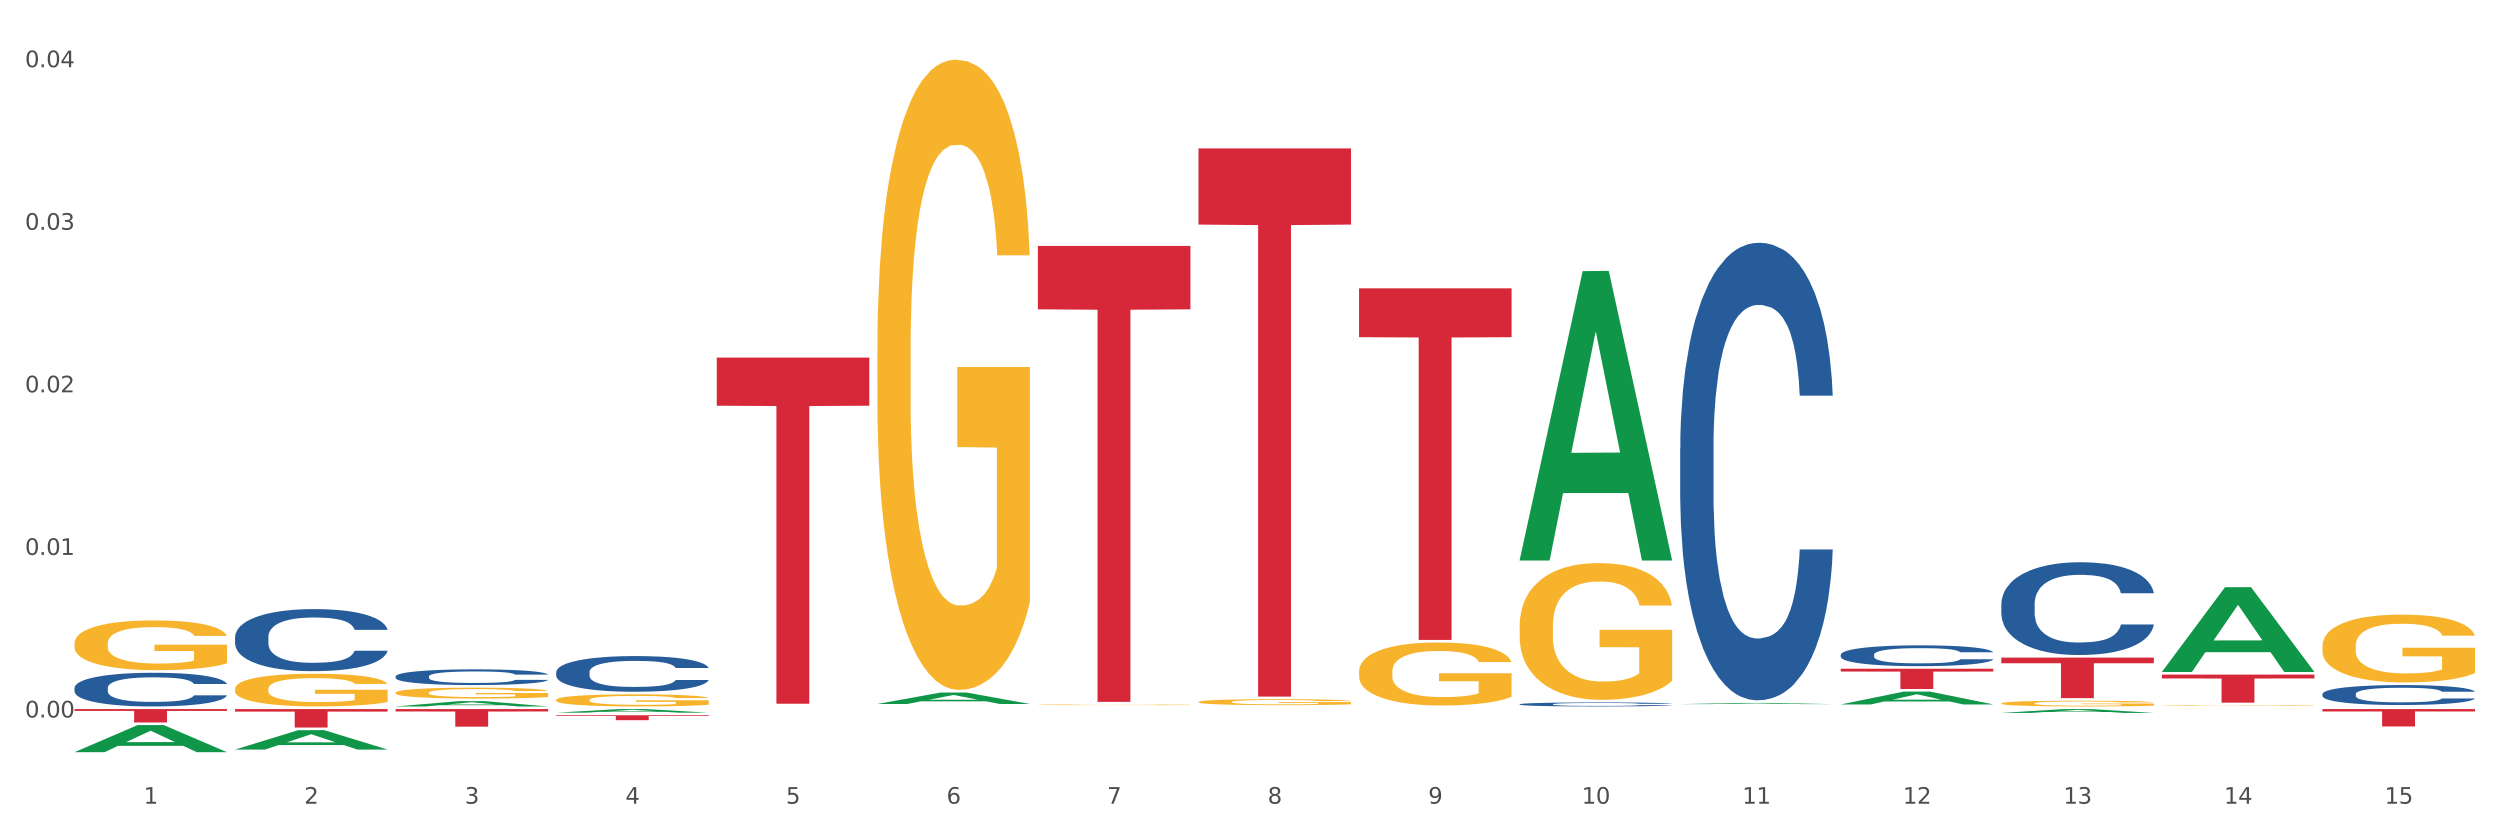 <?xml version="1.0" encoding="utf-8" standalone="no"?>
<!DOCTYPE svg PUBLIC "-//W3C//DTD SVG 1.1//EN"
  "http://www.w3.org/Graphics/SVG/1.1/DTD/svg11.dtd">
<svg xmlns:xlink="http://www.w3.org/1999/xlink" width="1080pt" height="360pt" viewBox="0 0 1080 360" xmlns="http://www.w3.org/2000/svg" version="1.1">
 <rect x="0" y="0" width="1080" height="360" fill="#333333" stroke="none"/>
 <defs>
  <style type="text/css">*{stroke-linejoin: round; stroke-linecap: butt}</style>
 </defs>
 <g id="figure_1">
  <g id="patch_1">
   <path d="M 0 360 
L 1080 360 
L 1080 0 
L 0 0 
z
" style="fill: #ffffff; stroke: #ffffff; stroke-linejoin: miter"/>
  </g>
  <g id="axes_1">
   <g id="matplotlib.axis_1">
    <g id="xtick_1">
     <g id="text_1">
      <!-- 1 -->
      <g style="fill: #4d4d4d" transform="translate(62.07 347.204) scale(0.096 -0.096)">
       <defs>
        <path id="DejaVuSans-31" d="M 794 531 
L 1825 531 
L 1825 4091 
L 703 3866 
L 703 4441 
L 1819 4666 
L 2450 4666 
L 2450 531 
L 3481 531 
L 3481 0 
L 794 0 
L 794 531 
z
" transform="scale(0.016)"/>
       </defs>
       <use xlink:href="#DejaVuSans-31"/>
      </g>
     </g>
    </g>
    <g id="xtick_2">
     <g id="text_2">
      <!-- 2 -->
      <g style="fill: #4d4d4d" transform="translate(131.436 347.204) scale(0.096 -0.096)">
       <defs>
        <path id="DejaVuSans-32" d="M 1228 531 
L 3431 531 
L 3431 0 
L 469 0 
L 469 531 
Q 828 903 1448 1529 
Q 2069 2156 2228 2338 
Q 2531 2678 2651 2914 
Q 2772 3150 2772 3378 
Q 2772 3750 2511 3984 
Q 2250 4219 1831 4219 
Q 1534 4219 1204 4116 
Q 875 4013 500 3803 
L 500 4441 
Q 881 4594 1212 4672 
Q 1544 4750 1819 4750 
Q 2544 4750 2975 4387 
Q 3406 4025 3406 3419 
Q 3406 3131 3298 2873 
Q 3191 2616 2906 2266 
Q 2828 2175 2409 1742 
Q 1991 1309 1228 531 
z
" transform="scale(0.016)"/>
       </defs>
       <use xlink:href="#DejaVuSans-32"/>
      </g>
     </g>
    </g>
    <g id="xtick_3">
     <g id="text_3">
      <!-- 3 -->
      <g style="fill: #4d4d4d" transform="translate(200.802 347.204) scale(0.096 -0.096)">
       <defs>
        <path id="DejaVuSans-33" d="M 2597 2516 
Q 3050 2419 3304 2112 
Q 3559 1806 3559 1356 
Q 3559 666 3084 287 
Q 2609 -91 1734 -91 
Q 1441 -91 1130 -33 
Q 819 25 488 141 
L 488 750 
Q 750 597 1062 519 
Q 1375 441 1716 441 
Q 2309 441 2620 675 
Q 2931 909 2931 1356 
Q 2931 1769 2642 2001 
Q 2353 2234 1838 2234 
L 1294 2234 
L 1294 2753 
L 1863 2753 
Q 2328 2753 2575 2939 
Q 2822 3125 2822 3475 
Q 2822 3834 2567 4026 
Q 2313 4219 1838 4219 
Q 1578 4219 1281 4162 
Q 984 4106 628 3988 
L 628 4550 
Q 988 4650 1302 4700 
Q 1616 4750 1894 4750 
Q 2613 4750 3031 4423 
Q 3450 4097 3450 3541 
Q 3450 3153 3228 2886 
Q 3006 2619 2597 2516 
z
" transform="scale(0.016)"/>
       </defs>
       <use xlink:href="#DejaVuSans-33"/>
      </g>
     </g>
    </g>
    <g id="xtick_4">
     <g id="text_4">
      <!-- 4 -->
      <g style="fill: #4d4d4d" transform="translate(270.169 347.204) scale(0.096 -0.096)">
       <defs>
        <path id="DejaVuSans-34" d="M 2419 4116 
L 825 1625 
L 2419 1625 
L 2419 4116 
z
M 2253 4666 
L 3047 4666 
L 3047 1625 
L 3713 1625 
L 3713 1100 
L 3047 1100 
L 3047 0 
L 2419 0 
L 2419 1100 
L 313 1100 
L 313 1709 
L 2253 4666 
z
" transform="scale(0.016)"/>
       </defs>
       <use xlink:href="#DejaVuSans-34"/>
      </g>
     </g>
    </g>
    <g id="xtick_5">
     <g id="text_5">
      <!-- 5 -->
      <g style="fill: #4d4d4d" transform="translate(339.535 347.204) scale(0.096 -0.096)">
       <defs>
        <path id="DejaVuSans-35" d="M 691 4666 
L 3169 4666 
L 3169 4134 
L 1269 4134 
L 1269 2991 
Q 1406 3038 1543 3061 
Q 1681 3084 1819 3084 
Q 2600 3084 3056 2656 
Q 3513 2228 3513 1497 
Q 3513 744 3044 326 
Q 2575 -91 1722 -91 
Q 1428 -91 1123 -41 
Q 819 9 494 109 
L 494 744 
Q 775 591 1075 516 
Q 1375 441 1709 441 
Q 2250 441 2565 725 
Q 2881 1009 2881 1497 
Q 2881 1984 2565 2268 
Q 2250 2553 1709 2553 
Q 1456 2553 1204 2497 
Q 953 2441 691 2322 
L 691 4666 
z
" transform="scale(0.016)"/>
       </defs>
       <use xlink:href="#DejaVuSans-35"/>
      </g>
     </g>
    </g>
    <g id="xtick_6">
     <g id="text_6">
      <!-- 6 -->
      <g style="fill: #4d4d4d" transform="translate(408.901 347.204) scale(0.096 -0.096)">
       <defs>
        <path id="DejaVuSans-36" d="M 2113 2584 
Q 1688 2584 1439 2293 
Q 1191 2003 1191 1497 
Q 1191 994 1439 701 
Q 1688 409 2113 409 
Q 2538 409 2786 701 
Q 3034 994 3034 1497 
Q 3034 2003 2786 2293 
Q 2538 2584 2113 2584 
z
M 3366 4563 
L 3366 3988 
Q 3128 4100 2886 4159 
Q 2644 4219 2406 4219 
Q 1781 4219 1451 3797 
Q 1122 3375 1075 2522 
Q 1259 2794 1537 2939 
Q 1816 3084 2150 3084 
Q 2853 3084 3261 2657 
Q 3669 2231 3669 1497 
Q 3669 778 3244 343 
Q 2819 -91 2113 -91 
Q 1303 -91 875 529 
Q 447 1150 447 2328 
Q 447 3434 972 4092 
Q 1497 4750 2381 4750 
Q 2619 4750 2861 4703 
Q 3103 4656 3366 4563 
z
" transform="scale(0.016)"/>
       </defs>
       <use xlink:href="#DejaVuSans-36"/>
      </g>
     </g>
    </g>
    <g id="xtick_7">
     <g id="text_7">
      <!-- 7 -->
      <g style="fill: #4d4d4d" transform="translate(478.267 347.204) scale(0.096 -0.096)">
       <defs>
        <path id="DejaVuSans-37" d="M 525 4666 
L 3525 4666 
L 3525 4397 
L 1831 0 
L 1172 0 
L 2766 4134 
L 525 4134 
L 525 4666 
z
" transform="scale(0.016)"/>
       </defs>
       <use xlink:href="#DejaVuSans-37"/>
      </g>
     </g>
    </g>
    <g id="xtick_8">
     <g id="text_8">
      <!-- 8 -->
      <g style="fill: #4d4d4d" transform="translate(547.634 347.204) scale(0.096 -0.096)">
       <defs>
        <path id="DejaVuSans-38" d="M 2034 2216 
Q 1584 2216 1326 1975 
Q 1069 1734 1069 1313 
Q 1069 891 1326 650 
Q 1584 409 2034 409 
Q 2484 409 2743 651 
Q 3003 894 3003 1313 
Q 3003 1734 2745 1975 
Q 2488 2216 2034 2216 
z
M 1403 2484 
Q 997 2584 770 2862 
Q 544 3141 544 3541 
Q 544 4100 942 4425 
Q 1341 4750 2034 4750 
Q 2731 4750 3128 4425 
Q 3525 4100 3525 3541 
Q 3525 3141 3298 2862 
Q 3072 2584 2669 2484 
Q 3125 2378 3379 2068 
Q 3634 1759 3634 1313 
Q 3634 634 3220 271 
Q 2806 -91 2034 -91 
Q 1263 -91 848 271 
Q 434 634 434 1313 
Q 434 1759 690 2068 
Q 947 2378 1403 2484 
z
M 1172 3481 
Q 1172 3119 1398 2916 
Q 1625 2713 2034 2713 
Q 2441 2713 2670 2916 
Q 2900 3119 2900 3481 
Q 2900 3844 2670 4047 
Q 2441 4250 2034 4250 
Q 1625 4250 1398 4047 
Q 1172 3844 1172 3481 
z
" transform="scale(0.016)"/>
       </defs>
       <use xlink:href="#DejaVuSans-38"/>
      </g>
     </g>
    </g>
    <g id="xtick_9">
     <g id="text_9">
      <!-- 9 -->
      <g style="fill: #4d4d4d" transform="translate(617 347.204) scale(0.096 -0.096)">
       <defs>
        <path id="DejaVuSans-39" d="M 703 97 
L 703 672 
Q 941 559 1184 500 
Q 1428 441 1663 441 
Q 2288 441 2617 861 
Q 2947 1281 2994 2138 
Q 2813 1869 2534 1725 
Q 2256 1581 1919 1581 
Q 1219 1581 811 2004 
Q 403 2428 403 3163 
Q 403 3881 828 4315 
Q 1253 4750 1959 4750 
Q 2769 4750 3195 4129 
Q 3622 3509 3622 2328 
Q 3622 1225 3098 567 
Q 2575 -91 1691 -91 
Q 1453 -91 1209 -44 
Q 966 3 703 97 
z
M 1959 2075 
Q 2384 2075 2632 2365 
Q 2881 2656 2881 3163 
Q 2881 3666 2632 3958 
Q 2384 4250 1959 4250 
Q 1534 4250 1286 3958 
Q 1038 3666 1038 3163 
Q 1038 2656 1286 2365 
Q 1534 2075 1959 2075 
z
" transform="scale(0.016)"/>
       </defs>
       <use xlink:href="#DejaVuSans-39"/>
      </g>
     </g>
    </g>
    <g id="xtick_10">
     <g id="text_10">
      <!-- 10 -->
      <g style="fill: #4d4d4d" transform="translate(683.312 347.204) scale(0.096 -0.096)">
       <defs>
        <path id="DejaVuSans-30" d="M 2034 4250 
Q 1547 4250 1301 3770 
Q 1056 3291 1056 2328 
Q 1056 1369 1301 889 
Q 1547 409 2034 409 
Q 2525 409 2770 889 
Q 3016 1369 3016 2328 
Q 3016 3291 2770 3770 
Q 2525 4250 2034 4250 
z
M 2034 4750 
Q 2819 4750 3233 4129 
Q 3647 3509 3647 2328 
Q 3647 1150 3233 529 
Q 2819 -91 2034 -91 
Q 1250 -91 836 529 
Q 422 1150 422 2328 
Q 422 3509 836 4129 
Q 1250 4750 2034 4750 
z
" transform="scale(0.016)"/>
       </defs>
       <use xlink:href="#DejaVuSans-31"/>
       <use xlink:href="#DejaVuSans-30" transform="translate(63.623 0)"/>
      </g>
     </g>
    </g>
    <g id="xtick_11">
     <g id="text_11">
      <!-- 11 -->
      <g style="fill: #4d4d4d" transform="translate(752.678 347.204) scale(0.096 -0.096)">
       <use xlink:href="#DejaVuSans-31"/>
       <use xlink:href="#DejaVuSans-31" transform="translate(63.623 0)"/>
      </g>
     </g>
    </g>
    <g id="xtick_12">
     <g id="text_12">
      <!-- 12 -->
      <g style="fill: #4d4d4d" transform="translate(822.044 347.204) scale(0.096 -0.096)">
       <use xlink:href="#DejaVuSans-31"/>
       <use xlink:href="#DejaVuSans-32" transform="translate(63.623 0)"/>
      </g>
     </g>
    </g>
    <g id="xtick_13">
     <g id="text_13">
      <!-- 13 -->
      <g style="fill: #4d4d4d" transform="translate(891.411 347.204) scale(0.096 -0.096)">
       <use xlink:href="#DejaVuSans-31"/>
       <use xlink:href="#DejaVuSans-33" transform="translate(63.623 0)"/>
      </g>
     </g>
    </g>
    <g id="xtick_14">
     <g id="text_14">
      <!-- 14 -->
      <g style="fill: #4d4d4d" transform="translate(960.777 347.204) scale(0.096 -0.096)">
       <use xlink:href="#DejaVuSans-31"/>
       <use xlink:href="#DejaVuSans-34" transform="translate(63.623 0)"/>
      </g>
     </g>
    </g>
    <g id="xtick_15">
     <g id="text_15">
      <!-- 15 -->
      <g style="fill: #4d4d4d" transform="translate(1030.143 347.204) scale(0.096 -0.096)">
       <use xlink:href="#DejaVuSans-31"/>
       <use xlink:href="#DejaVuSans-35" transform="translate(63.623 0)"/>
      </g>
     </g>
    </g>
    <g id="xtick_16"/>
    <g id="xtick_17"/>
    <g id="xtick_18"/>
    <g id="xtick_19"/>
    <g id="xtick_20"/>
    <g id="xtick_21"/>
    <g id="xtick_22"/>
    <g id="xtick_23"/>
    <g id="xtick_24"/>
    <g id="xtick_25"/>
    <g id="xtick_26"/>
    <g id="xtick_27"/>
    <g id="xtick_28"/>
    <g id="xtick_29"/>
   </g>
   <g id="matplotlib.axis_2">
    <g id="ytick_1">
     <g id="text_16">
      <!-- 0.00 -->
      <g style="fill: #4d4d4d" transform="translate(10.8 309.952) scale(0.096 -0.096)">
       <defs>
        <path id="DejaVuSans-2e" d="M 684 794 
L 1344 794 
L 1344 0 
L 684 0 
L 684 794 
z
" transform="scale(0.016)"/>
       </defs>
       <use xlink:href="#DejaVuSans-30"/>
       <use xlink:href="#DejaVuSans-2e" transform="translate(63.623 0)"/>
       <use xlink:href="#DejaVuSans-30" transform="translate(95.41 0)"/>
       <use xlink:href="#DejaVuSans-30" transform="translate(159.033 0)"/>
      </g>
     </g>
    </g>
    <g id="ytick_2">
     <g id="text_17">
      <!-- 0.01 -->
      <g style="fill: #4d4d4d" transform="translate(10.8 239.722) scale(0.096 -0.096)">
       <use xlink:href="#DejaVuSans-30"/>
       <use xlink:href="#DejaVuSans-2e" transform="translate(63.623 0)"/>
       <use xlink:href="#DejaVuSans-30" transform="translate(95.41 0)"/>
       <use xlink:href="#DejaVuSans-31" transform="translate(159.033 0)"/>
      </g>
     </g>
    </g>
    <g id="ytick_3">
     <g id="text_18">
      <!-- 0.02 -->
      <g style="fill: #4d4d4d" transform="translate(10.8 169.491) scale(0.096 -0.096)">
       <use xlink:href="#DejaVuSans-30"/>
       <use xlink:href="#DejaVuSans-2e" transform="translate(63.623 0)"/>
       <use xlink:href="#DejaVuSans-30" transform="translate(95.41 0)"/>
       <use xlink:href="#DejaVuSans-32" transform="translate(159.033 0)"/>
      </g>
     </g>
    </g>
    <g id="ytick_4">
     <g id="text_19">
      <!-- 0.03 -->
      <g style="fill: #4d4d4d" transform="translate(10.8 99.26) scale(0.096 -0.096)">
       <use xlink:href="#DejaVuSans-30"/>
       <use xlink:href="#DejaVuSans-2e" transform="translate(63.623 0)"/>
       <use xlink:href="#DejaVuSans-30" transform="translate(95.41 0)"/>
       <use xlink:href="#DejaVuSans-33" transform="translate(159.033 0)"/>
      </g>
     </g>
    </g>
    <g id="ytick_5">
     <g id="text_20">
      <!-- 0.04 -->
      <g style="fill: #4d4d4d" transform="translate(10.8 29.03) scale(0.096 -0.096)">
       <use xlink:href="#DejaVuSans-30"/>
       <use xlink:href="#DejaVuSans-2e" transform="translate(63.623 0)"/>
       <use xlink:href="#DejaVuSans-30" transform="translate(95.41 0)"/>
       <use xlink:href="#DejaVuSans-34" transform="translate(159.033 0)"/>
      </g>
     </g>
    </g>
    <g id="ytick_6"/>
    <g id="ytick_7"/>
    <g id="ytick_8"/>
    <g id="ytick_9"/>
   </g>
   <g id="PolyCollection_1">
    <path d="M 32.175 324.927 
L 32.243 324.916 
L 59.417 313.24 
L 70.695 313.229 
L 98.073 324.95 
L 85.029 324.95 
L 79.119 322.22 
L 51.061 322.22 
L 50.857 322.264 
L 45.151 324.95 
L 32.175 324.95 
L 32.175 324.927 
L 54.594 320.591 
L 75.586 320.58 
L 65.192 315.727 
L 65.056 315.705 
L 64.92 315.738 
L 54.526 320.58 
L 54.594 320.591 
L 32.175 324.927 
z
" clip-path="url(#p1887b57a57)" style="fill: #109648"/>
    <path d="M 864.57 284.093 
L 930.468 284.093 
L 930.468 286.523 
L 904.546 286.539 
L 904.546 301.58 
L 890.335 301.58 
L 890.335 286.539 
L 864.57 286.523 
L 864.57 284.109 
L 864.57 284.093 
z
" clip-path="url(#p1887b57a57)" style="fill: #d62839"/>
    <path d="M 795.203 288.9 
L 861.101 288.9 
L 861.101 290.114 
L 835.179 290.122 
L 835.179 297.635 
L 820.969 297.635 
L 820.969 290.122 
L 795.203 290.114 
L 795.203 288.908 
L 795.203 288.9 
z
" clip-path="url(#p1887b57a57)" style="fill: #d62839"/>
    <path d="M 32.175 297.174 
L 32.253 297.161 
L 32.253 296.789 
L 32.487 296.285 
L 33.343 295.355 
L 34.434 294.651 
L 36.303 293.828 
L 37.316 293.482 
L 38.64 293.097 
L 41.366 292.473 
L 44.482 291.942 
L 46.663 291.649 
L 48.299 291.463 
L 51.96 291.131 
L 54.063 290.985 
L 56.244 290.866 
L 58.114 290.786 
L 61.229 290.693 
L 63.722 290.653 
L 66.604 290.64 
L 69.019 290.653 
L 72.212 290.706 
L 76.886 290.866 
L 78.677 290.959 
L 81.092 291.118 
L 83.585 291.331 
L 85.61 291.543 
L 87.947 291.849 
L 90.361 292.247 
L 92.698 292.752 
L 94.334 293.217 
L 95.658 293.708 
L 96.827 294.306 
L 97.683 294.956 
L 98.073 295.501 
L 83.818 295.501 
L 83.429 295.01 
L 82.65 294.478 
L 81.871 294.12 
L 81.014 293.828 
L 79.69 293.495 
L 78.522 293.283 
L 76.574 293.031 
L 74.783 292.871 
L 73.303 292.778 
L 71.511 292.699 
L 67.694 292.619 
L 64.968 292.619 
L 63.255 292.645 
L 61.151 292.712 
L 59.36 292.805 
L 57.257 292.964 
L 55.621 293.137 
L 53.985 293.363 
L 53.05 293.522 
L 51.648 293.814 
L 50.714 294.053 
L 49.467 294.465 
L 48.766 294.757 
L 47.52 295.514 
L 46.975 296.072 
L 46.741 296.457 
L 46.585 296.882 
L 46.585 298.954 
L 47.053 299.884 
L 47.442 300.282 
L 48.065 300.734 
L 49.234 301.318 
L 50.947 301.889 
L 52.739 302.301 
L 54.219 302.553 
L 55.621 302.739 
L 57.023 302.885 
L 58.737 303.018 
L 60.139 303.098 
L 62.242 303.177 
L 64.734 303.217 
L 66.682 303.217 
L 70.654 303.151 
L 72.446 303.084 
L 74.16 302.991 
L 76.029 302.845 
L 77.509 302.686 
L 78.366 302.566 
L 79.768 302.314 
L 80.858 302.049 
L 81.793 301.743 
L 82.416 301.477 
L 83.117 301.079 
L 83.663 300.627 
L 83.818 300.388 
L 98.073 300.388 
L 97.761 300.866 
L 97.216 301.331 
L 96.126 301.956 
L 95.269 302.314 
L 93.945 302.752 
L 92.542 303.124 
L 90.595 303.536 
L 88.804 303.841 
L 86.934 304.107 
L 84.909 304.346 
L 81.248 304.678 
L 79.924 304.771 
L 77.12 304.931 
L 74.939 305.023 
L 71.745 305.116 
L 68.473 305.17 
L 65.046 305.183 
L 62.008 305.156 
L 58.659 305.077 
L 56.556 304.997 
L 54.219 304.877 
L 51.493 304.691 
L 48.922 304.466 
L 46.507 304.2 
L 44.248 303.895 
L 42.145 303.549 
L 39.419 302.978 
L 37.394 302.42 
L 35.914 301.902 
L 34.901 301.464 
L 33.889 300.906 
L 33.343 300.521 
L 32.487 299.592 
L 32.175 298.728 
L 32.175 297.174 
z
" clip-path="url(#p1887b57a57)" style="fill: #255c99"/>
    <path d="M 101.541 275.18 
L 101.619 275.155 
L 101.619 274.47 
L 101.853 273.539 
L 102.71 271.825 
L 103.8 270.527 
L 105.67 269.009 
L 106.682 268.373 
L 108.006 267.663 
L 110.733 266.512 
L 113.848 265.532 
L 116.029 264.994 
L 117.665 264.651 
L 121.326 264.039 
L 123.429 263.769 
L 125.61 263.549 
L 127.48 263.402 
L 130.595 263.231 
L 133.088 263.157 
L 135.97 263.133 
L 138.385 263.157 
L 141.578 263.255 
L 146.252 263.549 
L 148.044 263.72 
L 150.458 264.014 
L 152.951 264.406 
L 154.976 264.798 
L 157.313 265.361 
L 159.728 266.095 
L 162.064 267.026 
L 163.7 267.883 
L 165.024 268.789 
L 166.193 269.891 
L 167.05 271.091 
L 167.439 272.095 
L 153.185 272.095 
L 152.795 271.189 
L 152.016 270.209 
L 151.237 269.548 
L 150.38 269.009 
L 149.056 268.397 
L 147.888 268.005 
L 145.941 267.54 
L 144.149 267.246 
L 142.669 267.075 
L 140.877 266.928 
L 137.061 266.781 
L 134.334 266.781 
L 132.621 266.83 
L 130.518 266.952 
L 128.726 267.124 
L 126.623 267.418 
L 124.987 267.736 
L 123.351 268.152 
L 122.417 268.446 
L 121.015 268.985 
L 120.08 269.426 
L 118.834 270.185 
L 118.133 270.723 
L 116.886 272.119 
L 116.341 273.148 
L 116.107 273.858 
L 115.952 274.641 
L 115.952 278.461 
L 116.419 280.175 
L 116.808 280.91 
L 117.431 281.742 
L 118.6 282.82 
L 120.314 283.873 
L 122.105 284.632 
L 123.585 285.097 
L 124.987 285.44 
L 126.389 285.709 
L 128.103 285.954 
L 129.505 286.101 
L 131.608 286.248 
L 134.101 286.321 
L 136.048 286.321 
L 140.021 286.199 
L 141.812 286.076 
L 143.526 285.905 
L 145.395 285.636 
L 146.875 285.342 
L 147.732 285.121 
L 149.134 284.656 
L 150.225 284.166 
L 151.159 283.603 
L 151.783 283.114 
L 152.484 282.379 
L 153.029 281.546 
L 153.185 281.106 
L 167.439 281.106 
L 167.128 281.987 
L 166.582 282.844 
L 165.492 283.995 
L 164.635 284.656 
L 163.311 285.464 
L 161.909 286.15 
L 159.961 286.909 
L 158.17 287.472 
L 156.3 287.962 
L 154.275 288.403 
L 150.614 289.015 
L 149.29 289.186 
L 146.486 289.48 
L 144.305 289.651 
L 141.111 289.823 
L 137.84 289.921 
L 134.412 289.945 
L 131.374 289.896 
L 128.025 289.749 
L 125.922 289.602 
L 123.585 289.382 
L 120.859 289.039 
L 118.288 288.623 
L 115.874 288.133 
L 113.615 287.57 
L 111.512 286.933 
L 108.785 285.88 
L 106.76 284.852 
L 105.28 283.897 
L 104.267 283.089 
L 103.255 282.061 
L 102.71 281.35 
L 101.853 279.636 
L 101.541 278.045 
L 101.541 275.18 
z
" clip-path="url(#p1887b57a57)" style="fill: #255c99"/>
    <path d="M 170.907 292.208 
L 170.985 292.202 
L 170.985 292.028 
L 171.219 291.793 
L 172.076 291.359 
L 173.166 291.03 
L 175.036 290.646 
L 176.048 290.485 
L 177.373 290.305 
L 180.099 290.014 
L 183.215 289.766 
L 185.396 289.63 
L 187.031 289.543 
L 190.692 289.388 
L 192.796 289.32 
L 194.977 289.264 
L 196.846 289.227 
L 199.962 289.184 
L 202.454 289.165 
L 205.336 289.159 
L 207.751 289.165 
L 210.945 289.19 
L 215.618 289.264 
L 217.41 289.308 
L 219.825 289.382 
L 222.317 289.481 
L 224.342 289.58 
L 226.679 289.723 
L 229.094 289.909 
L 231.431 290.144 
L 233.066 290.361 
L 234.391 290.59 
L 235.559 290.869 
L 236.416 291.173 
L 236.805 291.427 
L 222.551 291.427 
L 222.161 291.198 
L 221.382 290.95 
L 220.604 290.782 
L 219.747 290.646 
L 218.422 290.491 
L 217.254 290.392 
L 215.307 290.274 
L 213.515 290.2 
L 212.035 290.157 
L 210.244 290.119 
L 206.427 290.082 
L 203.701 290.082 
L 201.987 290.095 
L 199.884 290.126 
L 198.092 290.169 
L 195.989 290.243 
L 194.353 290.324 
L 192.718 290.429 
L 191.783 290.504 
L 190.381 290.64 
L 189.446 290.752 
L 188.2 290.944 
L 187.499 291.08 
L 186.252 291.433 
L 185.707 291.693 
L 185.474 291.873 
L 185.318 292.072 
L 185.318 293.038 
L 185.785 293.472 
L 186.175 293.658 
L 186.798 293.869 
L 187.966 294.141 
L 189.68 294.408 
L 191.471 294.6 
L 192.951 294.718 
L 194.353 294.805 
L 195.755 294.873 
L 197.469 294.935 
L 198.871 294.972 
L 200.974 295.009 
L 203.467 295.028 
L 205.414 295.028 
L 209.387 294.997 
L 211.178 294.966 
L 212.892 294.922 
L 214.761 294.854 
L 216.241 294.78 
L 217.098 294.724 
L 218.5 294.606 
L 219.591 294.482 
L 220.526 294.34 
L 221.149 294.216 
L 221.85 294.03 
L 222.395 293.819 
L 222.551 293.708 
L 236.805 293.708 
L 236.494 293.931 
L 235.949 294.148 
L 234.858 294.439 
L 234.001 294.606 
L 232.677 294.811 
L 231.275 294.984 
L 229.328 295.176 
L 227.536 295.319 
L 225.667 295.443 
L 223.641 295.554 
L 219.98 295.709 
L 218.656 295.753 
L 215.852 295.827 
L 213.671 295.87 
L 210.477 295.914 
L 207.206 295.939 
L 203.779 295.945 
L 200.741 295.932 
L 197.391 295.895 
L 195.288 295.858 
L 192.951 295.802 
L 190.225 295.716 
L 187.655 295.61 
L 185.24 295.486 
L 182.981 295.344 
L 180.878 295.183 
L 178.152 294.916 
L 176.126 294.656 
L 174.646 294.414 
L 173.634 294.21 
L 172.621 293.949 
L 172.076 293.77 
L 171.219 293.336 
L 170.907 292.933 
L 170.907 292.208 
z
" clip-path="url(#p1887b57a57)" style="fill: #255c99"/>
    <path d="M 240.274 290.344 
L 240.352 290.33 
L 240.352 289.936 
L 240.585 289.402 
L 241.442 288.417 
L 242.533 287.671 
L 244.402 286.799 
L 245.415 286.434 
L 246.739 286.026 
L 249.465 285.364 
L 252.581 284.802 
L 254.762 284.492 
L 256.398 284.295 
L 260.059 283.944 
L 262.162 283.789 
L 264.343 283.662 
L 266.212 283.578 
L 269.328 283.479 
L 271.821 283.437 
L 274.703 283.423 
L 277.117 283.437 
L 280.311 283.493 
L 284.985 283.662 
L 286.776 283.761 
L 289.191 283.929 
L 291.683 284.155 
L 293.709 284.38 
L 296.045 284.703 
L 298.46 285.125 
L 300.797 285.66 
L 302.433 286.152 
L 303.757 286.673 
L 304.925 287.306 
L 305.782 287.995 
L 306.172 288.572 
L 291.917 288.572 
L 291.528 288.051 
L 290.749 287.489 
L 289.97 287.109 
L 289.113 286.799 
L 287.789 286.448 
L 286.62 286.223 
L 284.673 285.955 
L 282.881 285.786 
L 281.401 285.688 
L 279.61 285.604 
L 275.793 285.519 
L 273.067 285.519 
L 271.353 285.547 
L 269.25 285.618 
L 267.458 285.716 
L 265.355 285.885 
L 263.72 286.068 
L 262.084 286.307 
L 261.149 286.476 
L 259.747 286.785 
L 258.812 287.038 
L 257.566 287.475 
L 256.865 287.784 
L 255.619 288.586 
L 255.073 289.177 
L 254.84 289.585 
L 254.684 290.035 
L 254.684 292.229 
L 255.151 293.214 
L 255.541 293.636 
L 256.164 294.114 
L 257.332 294.733 
L 259.046 295.338 
L 260.838 295.774 
L 262.318 296.042 
L 263.72 296.239 
L 265.122 296.393 
L 266.835 296.534 
L 268.237 296.619 
L 270.341 296.703 
L 272.833 296.745 
L 274.78 296.745 
L 278.753 296.675 
L 280.545 296.604 
L 282.258 296.506 
L 284.128 296.351 
L 285.608 296.182 
L 286.465 296.056 
L 287.867 295.789 
L 288.957 295.507 
L 289.892 295.184 
L 290.515 294.902 
L 291.216 294.48 
L 291.761 294.002 
L 291.917 293.749 
L 306.172 293.749 
L 305.86 294.255 
L 305.315 294.748 
L 304.224 295.409 
L 303.367 295.789 
L 302.043 296.253 
L 300.641 296.647 
L 298.694 297.083 
L 296.902 297.406 
L 295.033 297.688 
L 293.008 297.941 
L 289.347 298.293 
L 288.022 298.391 
L 285.218 298.56 
L 283.037 298.658 
L 279.844 298.757 
L 276.572 298.813 
L 273.145 298.827 
L 270.107 298.799 
L 266.757 298.715 
L 264.654 298.63 
L 262.318 298.504 
L 259.591 298.307 
L 257.021 298.067 
L 254.606 297.786 
L 252.347 297.463 
L 250.244 297.097 
L 247.518 296.492 
L 245.493 295.901 
L 244.013 295.352 
L 243 294.888 
L 241.987 294.297 
L 241.442 293.889 
L 240.585 292.905 
L 240.274 291.99 
L 240.274 290.344 
z
" clip-path="url(#p1887b57a57)" style="fill: #255c99"/>
    <path d="M 101.541 297.59 
L 101.619 297.577 
L 101.619 297.113 
L 101.775 296.714 
L 102.553 295.747 
L 103.72 294.948 
L 104.575 294.522 
L 105.431 294.174 
L 106.443 293.826 
L 107.688 293.465 
L 109.944 292.937 
L 111.344 292.666 
L 113.056 292.382 
L 116.168 291.97 
L 118.424 291.738 
L 120.758 291.544 
L 124.57 291.312 
L 127.06 291.209 
L 129.705 291.132 
L 132.895 291.08 
L 135.307 291.067 
L 140.598 291.106 
L 145.11 291.222 
L 147.289 291.312 
L 150.089 291.467 
L 151.568 291.57 
L 153.979 291.776 
L 156.469 292.047 
L 158.181 292.279 
L 160.748 292.717 
L 162.693 293.156 
L 164.483 293.697 
L 165.416 294.071 
L 166.117 294.419 
L 166.739 294.819 
L 167.361 295.45 
L 153.357 295.45 
L 152.812 294.999 
L 151.957 294.574 
L 150.712 294.161 
L 149.623 293.903 
L 147.755 293.581 
L 146.044 293.375 
L 144.254 293.22 
L 142.076 293.091 
L 140.364 293.027 
L 137.952 292.975 
L 133.206 292.988 
L 130.017 293.091 
L 127.838 293.22 
L 126.438 293.336 
L 125.193 293.465 
L 123.792 293.646 
L 122.159 293.916 
L 120.992 294.161 
L 119.825 294.471 
L 118.891 294.78 
L 118.035 295.141 
L 117.335 295.528 
L 116.79 295.927 
L 116.324 296.417 
L 115.935 297.229 
L 115.935 298.995 
L 116.09 299.395 
L 116.479 299.923 
L 116.946 300.323 
L 117.724 300.8 
L 118.424 301.122 
L 119.747 301.586 
L 121.225 301.973 
L 122.392 302.218 
L 123.559 302.424 
L 125.582 302.708 
L 127.838 302.94 
L 129.783 303.082 
L 132.428 303.211 
L 134.218 303.262 
L 135.774 303.288 
L 139.586 303.288 
L 142.309 303.249 
L 145.343 303.159 
L 147.678 303.043 
L 149.623 302.901 
L 151.801 302.669 
L 153.201 302.45 
L 153.201 299.756 
L 136.085 299.743 
L 136.085 297.951 
L 167.439 297.951 
L 167.439 303.211 
L 166.117 303.481 
L 164.638 303.726 
L 163.082 303.945 
L 160.748 304.216 
L 157.947 304.474 
L 155.458 304.654 
L 152.812 304.809 
L 149.7 304.951 
L 145.655 305.08 
L 143.165 305.131 
L 140.053 305.17 
L 136.396 305.183 
L 133.206 305.157 
L 130.094 305.093 
L 126.827 304.977 
L 123.637 304.809 
L 121.225 304.641 
L 118.813 304.435 
L 116.246 304.164 
L 114.223 303.907 
L 112.667 303.675 
L 110.955 303.378 
L 109.088 302.991 
L 107.688 302.643 
L 106.443 302.282 
L 105.12 301.818 
L 104.186 301.419 
L 103.253 300.916 
L 102.708 300.542 
L 102.086 299.962 
L 101.619 299.15 
L 101.541 297.59 
z
" clip-path="url(#p1887b57a57)" style="fill: #f7b32b"/>
    <path d="M 725.837 193.686 
L 725.915 193.506 
L 725.915 188.452 
L 726.149 181.592 
L 727.006 168.956 
L 728.096 159.389 
L 729.966 148.197 
L 730.978 143.503 
L 732.302 138.268 
L 735.029 129.784 
L 738.144 122.564 
L 740.325 118.592 
L 741.961 116.065 
L 745.622 111.552 
L 747.725 109.567 
L 749.906 107.942 
L 751.776 106.859 
L 754.891 105.595 
L 757.384 105.054 
L 760.266 104.873 
L 762.681 105.054 
L 765.874 105.776 
L 770.548 107.942 
L 772.34 109.206 
L 774.754 111.372 
L 777.247 114.26 
L 779.272 117.148 
L 781.609 121.3 
L 784.024 126.716 
L 786.36 133.575 
L 787.996 139.893 
L 789.32 146.572 
L 790.489 154.695 
L 791.346 163.54 
L 791.735 170.942 
L 777.481 170.942 
L 777.091 164.263 
L 776.312 157.042 
L 775.533 152.168 
L 774.676 148.197 
L 773.352 143.684 
L 772.184 140.796 
L 770.237 137.366 
L 768.445 135.2 
L 766.965 133.936 
L 765.173 132.853 
L 761.357 131.77 
L 758.63 131.77 
L 756.917 132.131 
L 754.814 133.034 
L 753.022 134.297 
L 750.919 136.463 
L 749.283 138.81 
L 747.647 141.879 
L 746.713 144.045 
L 745.311 148.016 
L 744.376 151.266 
L 743.13 156.861 
L 742.429 160.833 
L 741.182 171.122 
L 740.637 178.704 
L 740.403 183.939 
L 740.248 189.715 
L 740.248 217.875 
L 740.715 230.511 
L 741.104 235.927 
L 741.727 242.064 
L 742.896 250.007 
L 744.61 257.769 
L 746.401 263.365 
L 747.881 266.795 
L 749.283 269.322 
L 750.685 271.308 
L 752.399 273.113 
L 753.801 274.196 
L 755.904 275.279 
L 758.397 275.821 
L 760.344 275.821 
L 764.317 274.918 
L 766.108 274.015 
L 767.822 272.752 
L 769.691 270.766 
L 771.171 268.6 
L 772.028 266.975 
L 773.43 263.546 
L 774.521 259.935 
L 775.455 255.783 
L 776.079 252.173 
L 776.78 246.758 
L 777.325 240.62 
L 777.481 237.371 
L 791.735 237.371 
L 791.424 243.869 
L 790.878 250.187 
L 789.788 258.672 
L 788.931 263.546 
L 787.607 269.503 
L 786.205 274.557 
L 784.257 280.153 
L 782.466 284.305 
L 780.596 287.915 
L 778.571 291.164 
L 774.91 295.677 
L 773.586 296.941 
L 770.782 299.107 
L 768.601 300.371 
L 765.407 301.634 
L 762.136 302.356 
L 758.708 302.537 
L 755.67 302.176 
L 752.321 301.093 
L 750.218 300.009 
L 747.881 298.385 
L 745.155 295.858 
L 742.584 292.789 
L 740.17 289.179 
L 737.911 285.027 
L 735.808 280.333 
L 733.081 272.571 
L 731.056 264.99 
L 729.576 257.95 
L 728.563 251.993 
L 727.551 244.411 
L 727.006 239.176 
L 726.149 226.54 
L 725.837 214.807 
L 725.837 193.686 
z
" clip-path="url(#p1887b57a57)" style="fill: #255c99"/>
    <path d="M 795.203 282.827 
L 795.281 282.819 
L 795.281 282.589 
L 795.515 282.277 
L 796.372 281.703 
L 797.462 281.268 
L 799.332 280.759 
L 800.344 280.545 
L 801.669 280.307 
L 804.395 279.921 
L 807.511 279.593 
L 809.692 279.412 
L 811.327 279.297 
L 814.988 279.092 
L 817.092 279.002 
L 819.273 278.928 
L 821.142 278.878 
L 824.258 278.821 
L 826.75 278.796 
L 829.632 278.788 
L 832.047 278.796 
L 835.241 278.829 
L 839.914 278.928 
L 841.706 278.985 
L 844.121 279.084 
L 846.613 279.215 
L 848.638 279.346 
L 850.975 279.535 
L 853.39 279.782 
L 855.727 280.094 
L 857.362 280.381 
L 858.687 280.685 
L 859.855 281.054 
L 860.712 281.456 
L 861.101 281.793 
L 846.847 281.793 
L 846.457 281.489 
L 845.678 281.161 
L 844.899 280.939 
L 844.043 280.759 
L 842.718 280.553 
L 841.55 280.422 
L 839.603 280.266 
L 837.811 280.167 
L 836.331 280.11 
L 834.54 280.061 
L 830.723 280.011 
L 827.997 280.011 
L 826.283 280.028 
L 824.18 280.069 
L 822.388 280.126 
L 820.285 280.225 
L 818.649 280.332 
L 817.014 280.471 
L 816.079 280.57 
L 814.677 280.75 
L 813.742 280.898 
L 812.496 281.153 
L 811.795 281.333 
L 810.548 281.801 
L 810.003 282.146 
L 809.77 282.384 
L 809.614 282.647 
L 809.614 283.928 
L 810.081 284.502 
L 810.471 284.749 
L 811.094 285.028 
L 812.262 285.389 
L 813.976 285.742 
L 815.767 285.996 
L 817.247 286.152 
L 818.649 286.267 
L 820.051 286.358 
L 821.765 286.44 
L 823.167 286.489 
L 825.27 286.538 
L 827.763 286.563 
L 829.71 286.563 
L 833.683 286.522 
L 835.474 286.481 
L 837.188 286.423 
L 839.057 286.333 
L 840.537 286.235 
L 841.394 286.161 
L 842.796 286.005 
L 843.887 285.841 
L 844.822 285.652 
L 845.445 285.487 
L 846.146 285.241 
L 846.691 284.962 
L 846.847 284.814 
L 861.101 284.814 
L 860.79 285.11 
L 860.245 285.397 
L 859.154 285.783 
L 858.297 286.005 
L 856.973 286.276 
L 855.571 286.506 
L 853.624 286.76 
L 851.832 286.949 
L 849.963 287.113 
L 847.937 287.261 
L 844.276 287.466 
L 842.952 287.524 
L 840.148 287.622 
L 837.967 287.68 
L 834.773 287.737 
L 831.502 287.77 
L 828.074 287.778 
L 825.037 287.762 
L 821.687 287.712 
L 819.584 287.663 
L 817.247 287.589 
L 814.521 287.474 
L 811.951 287.335 
L 809.536 287.171 
L 807.277 286.982 
L 805.174 286.768 
L 802.448 286.415 
L 800.422 286.07 
L 798.942 285.75 
L 797.93 285.479 
L 796.917 285.134 
L 796.372 284.896 
L 795.515 284.322 
L 795.203 283.788 
L 795.203 282.827 
z
" clip-path="url(#p1887b57a57)" style="fill: #255c99"/>
    <path d="M 864.57 260.9 
L 864.648 260.863 
L 864.648 259.838 
L 864.881 258.448 
L 865.738 255.885 
L 866.829 253.946 
L 868.698 251.676 
L 869.711 250.725 
L 871.035 249.663 
L 873.761 247.943 
L 876.877 246.479 
L 879.058 245.674 
L 880.694 245.161 
L 884.355 244.246 
L 886.458 243.844 
L 888.639 243.514 
L 890.508 243.294 
L 893.624 243.038 
L 896.117 242.928 
L 898.999 242.892 
L 901.413 242.928 
L 904.607 243.075 
L 909.281 243.514 
L 911.072 243.77 
L 913.487 244.21 
L 915.979 244.795 
L 918.005 245.381 
L 920.341 246.223 
L 922.756 247.321 
L 925.093 248.712 
L 926.729 249.993 
L 928.053 251.347 
L 929.221 252.994 
L 930.078 254.787 
L 930.468 256.288 
L 916.213 256.288 
L 915.824 254.934 
L 915.045 253.47 
L 914.266 252.482 
L 913.409 251.676 
L 912.085 250.761 
L 910.916 250.176 
L 908.969 249.48 
L 907.177 249.041 
L 905.697 248.785 
L 903.906 248.565 
L 900.089 248.346 
L 897.363 248.346 
L 895.649 248.419 
L 893.546 248.602 
L 891.754 248.858 
L 889.651 249.297 
L 888.016 249.773 
L 886.38 250.395 
L 885.445 250.834 
L 884.043 251.64 
L 883.108 252.298 
L 881.862 253.433 
L 881.161 254.238 
L 879.915 256.325 
L 879.369 257.862 
L 879.136 258.923 
L 878.98 260.095 
L 878.98 265.805 
L 879.447 268.367 
L 879.837 269.465 
L 880.46 270.709 
L 881.628 272.32 
L 883.342 273.894 
L 885.134 275.028 
L 886.614 275.724 
L 888.016 276.236 
L 889.418 276.639 
L 891.131 277.005 
L 892.533 277.224 
L 894.637 277.444 
L 897.129 277.554 
L 899.076 277.554 
L 903.049 277.371 
L 904.841 277.188 
L 906.554 276.931 
L 908.424 276.529 
L 909.904 276.09 
L 910.76 275.76 
L 912.163 275.065 
L 913.253 274.333 
L 914.188 273.491 
L 914.811 272.759 
L 915.512 271.661 
L 916.057 270.416 
L 916.213 269.758 
L 930.468 269.758 
L 930.156 271.075 
L 929.611 272.356 
L 928.52 274.077 
L 927.663 275.065 
L 926.339 276.273 
L 924.937 277.297 
L 922.99 278.432 
L 921.198 279.274 
L 919.329 280.006 
L 917.304 280.665 
L 913.643 281.58 
L 912.318 281.836 
L 909.514 282.275 
L 907.333 282.532 
L 904.14 282.788 
L 900.868 282.934 
L 897.441 282.971 
L 894.403 282.898 
L 891.053 282.678 
L 888.95 282.458 
L 886.614 282.129 
L 883.887 281.616 
L 881.317 280.994 
L 878.902 280.262 
L 876.643 279.42 
L 874.54 278.469 
L 871.814 276.895 
L 869.789 275.358 
L 868.309 273.93 
L 867.296 272.722 
L 866.283 271.185 
L 865.738 270.124 
L 864.881 267.561 
L 864.57 265.182 
L 864.57 260.9 
z
" clip-path="url(#p1887b57a57)" style="fill: #255c99"/>
    <path d="M 1003.302 299.821 
L 1003.38 299.813 
L 1003.38 299.592 
L 1003.614 299.293 
L 1004.47 298.742 
L 1005.561 298.325 
L 1007.43 297.837 
L 1008.443 297.632 
L 1009.767 297.404 
L 1012.494 297.034 
L 1015.609 296.719 
L 1017.79 296.546 
L 1019.426 296.436 
L 1023.087 296.239 
L 1025.19 296.152 
L 1027.371 296.081 
L 1029.241 296.034 
L 1032.356 295.979 
L 1034.849 295.955 
L 1037.731 295.947 
L 1040.146 295.955 
L 1043.339 295.987 
L 1048.013 296.081 
L 1049.805 296.136 
L 1052.219 296.231 
L 1054.712 296.357 
L 1056.737 296.483 
L 1059.074 296.664 
L 1061.489 296.9 
L 1063.825 297.199 
L 1065.461 297.475 
L 1066.785 297.766 
L 1067.954 298.12 
L 1068.811 298.506 
L 1069.2 298.829 
L 1054.945 298.829 
L 1054.556 298.538 
L 1053.777 298.223 
L 1052.998 298.01 
L 1052.141 297.837 
L 1050.817 297.64 
L 1049.649 297.514 
L 1047.701 297.365 
L 1045.91 297.27 
L 1044.43 297.215 
L 1042.638 297.168 
L 1038.822 297.12 
L 1036.095 297.12 
L 1034.382 297.136 
L 1032.278 297.176 
L 1030.487 297.231 
L 1028.384 297.325 
L 1026.748 297.428 
L 1025.112 297.561 
L 1024.178 297.656 
L 1022.775 297.829 
L 1021.841 297.971 
L 1020.594 298.215 
L 1019.893 298.388 
L 1018.647 298.837 
L 1018.102 299.167 
L 1017.868 299.396 
L 1017.712 299.648 
L 1017.712 300.876 
L 1018.18 301.427 
L 1018.569 301.663 
L 1019.192 301.93 
L 1020.361 302.277 
L 1022.074 302.615 
L 1023.866 302.859 
L 1025.346 303.009 
L 1026.748 303.119 
L 1028.15 303.206 
L 1029.864 303.285 
L 1031.266 303.332 
L 1033.369 303.379 
L 1035.862 303.403 
L 1037.809 303.403 
L 1041.781 303.363 
L 1043.573 303.324 
L 1045.287 303.269 
L 1047.156 303.182 
L 1048.636 303.088 
L 1049.493 303.017 
L 1050.895 302.867 
L 1051.986 302.71 
L 1052.92 302.529 
L 1053.543 302.371 
L 1054.244 302.135 
L 1054.79 301.868 
L 1054.945 301.726 
L 1069.2 301.726 
L 1068.888 302.009 
L 1068.343 302.285 
L 1067.253 302.655 
L 1066.396 302.867 
L 1065.072 303.127 
L 1063.67 303.348 
L 1061.722 303.592 
L 1059.931 303.773 
L 1058.061 303.93 
L 1056.036 304.072 
L 1052.375 304.269 
L 1051.051 304.324 
L 1048.247 304.418 
L 1046.066 304.473 
L 1042.872 304.528 
L 1039.6 304.56 
L 1036.173 304.568 
L 1033.135 304.552 
L 1029.786 304.505 
L 1027.683 304.458 
L 1025.346 304.387 
L 1022.62 304.276 
L 1020.049 304.143 
L 1017.634 303.985 
L 1015.376 303.804 
L 1013.272 303.599 
L 1010.546 303.261 
L 1008.521 302.93 
L 1007.041 302.623 
L 1006.028 302.363 
L 1005.016 302.033 
L 1004.47 301.805 
L 1003.614 301.253 
L 1003.302 300.742 
L 1003.302 299.821 
z
" clip-path="url(#p1887b57a57)" style="fill: #255c99"/>
    <path d="M 587.105 124.547 
L 653.003 124.547 
L 653.003 145.655 
L 627.081 145.798 
L 627.081 276.441 
L 612.871 276.441 
L 612.871 145.798 
L 587.105 145.655 
L 587.105 124.69 
L 587.105 124.547 
z
" clip-path="url(#p1887b57a57)" style="fill: #d62839"/>
    <path d="M 517.739 64.108 
L 583.636 64.108 
L 583.636 97.018 
L 557.715 97.241 
L 557.715 300.926 
L 543.504 300.926 
L 543.504 97.241 
L 517.739 97.018 
L 517.739 64.331 
L 517.739 64.108 
z
" clip-path="url(#p1887b57a57)" style="fill: #d62839"/>
    <path d="M 448.372 106.254 
L 514.27 106.254 
L 514.27 133.623 
L 488.348 133.808 
L 488.348 303.2 
L 474.138 303.2 
L 474.138 133.808 
L 448.372 133.623 
L 448.372 106.439 
L 448.372 106.254 
z
" clip-path="url(#p1887b57a57)" style="fill: #d62839"/>
    <path d="M 309.64 154.489 
L 375.538 154.489 
L 375.538 175.266 
L 349.616 175.407 
L 349.616 304.004 
L 335.406 304.004 
L 335.406 175.407 
L 309.64 175.266 
L 309.64 154.629 
L 309.64 154.489 
z
" clip-path="url(#p1887b57a57)" style="fill: #d62839"/>
    <path d="M 240.274 309.003 
L 306.172 309.003 
L 306.172 309.299 
L 280.25 309.301 
L 280.25 311.135 
L 266.039 311.135 
L 266.039 309.301 
L 240.274 309.299 
L 240.274 309.005 
L 240.274 309.003 
z
" clip-path="url(#p1887b57a57)" style="fill: #d62839"/>
    <path d="M 170.907 306.305 
L 236.805 306.305 
L 236.805 307.364 
L 210.883 307.371 
L 210.883 313.927 
L 196.673 313.927 
L 196.673 307.371 
L 170.907 307.364 
L 170.907 306.312 
L 170.907 306.305 
z
" clip-path="url(#p1887b57a57)" style="fill: #d62839"/>
    <path d="M 101.541 306.305 
L 167.439 306.305 
L 167.439 307.417 
L 141.517 307.424 
L 141.517 314.306 
L 127.307 314.306 
L 127.307 307.424 
L 101.541 307.417 
L 101.541 306.313 
L 101.541 306.305 
z
" clip-path="url(#p1887b57a57)" style="fill: #d62839"/>
    <path d="M 32.175 306.305 
L 98.073 306.305 
L 98.073 307.111 
L 72.151 307.117 
L 72.151 312.106 
L 57.941 312.106 
L 57.941 307.117 
L 32.175 307.111 
L 32.175 306.31 
L 32.175 306.305 
z
" clip-path="url(#p1887b57a57)" style="fill: #d62839"/>
    <path d="M 1003.302 279.063 
L 1003.38 279.036 
L 1003.38 278.073 
L 1003.535 277.243 
L 1004.314 275.236 
L 1005.481 273.577 
L 1006.336 272.694 
L 1007.192 271.971 
L 1008.204 271.249 
L 1009.448 270.499 
L 1011.705 269.402 
L 1013.105 268.84 
L 1014.817 268.251 
L 1017.929 267.395 
L 1020.185 266.913 
L 1022.519 266.512 
L 1026.331 266.03 
L 1028.821 265.816 
L 1031.466 265.656 
L 1034.656 265.549 
L 1037.068 265.522 
L 1042.358 265.602 
L 1046.871 265.843 
L 1049.049 266.03 
L 1051.85 266.351 
L 1053.328 266.565 
L 1055.74 266.994 
L 1058.23 267.556 
L 1059.942 268.037 
L 1062.509 268.947 
L 1064.454 269.857 
L 1066.244 270.981 
L 1067.177 271.757 
L 1067.877 272.48 
L 1068.5 273.309 
L 1069.122 274.621 
L 1055.118 274.621 
L 1054.573 273.684 
L 1053.717 272.801 
L 1052.473 271.944 
L 1051.383 271.409 
L 1049.516 270.74 
L 1047.805 270.312 
L 1046.015 269.991 
L 1043.837 269.723 
L 1042.125 269.589 
L 1039.713 269.482 
L 1034.967 269.509 
L 1031.777 269.723 
L 1029.599 269.991 
L 1028.199 270.232 
L 1026.954 270.499 
L 1025.553 270.874 
L 1023.919 271.436 
L 1022.752 271.944 
L 1021.585 272.587 
L 1020.652 273.229 
L 1019.796 273.978 
L 1019.096 274.781 
L 1018.551 275.611 
L 1018.084 276.628 
L 1017.695 278.314 
L 1017.695 281.98 
L 1017.851 282.81 
L 1018.24 283.907 
L 1018.707 284.736 
L 1019.485 285.726 
L 1020.185 286.396 
L 1021.508 287.359 
L 1022.986 288.162 
L 1024.153 288.67 
L 1025.32 289.098 
L 1027.343 289.687 
L 1029.599 290.169 
L 1031.544 290.463 
L 1034.189 290.731 
L 1035.979 290.838 
L 1037.535 290.891 
L 1041.347 290.891 
L 1044.07 290.811 
L 1047.104 290.624 
L 1049.438 290.383 
L 1051.383 290.089 
L 1053.562 289.607 
L 1054.962 289.152 
L 1054.962 283.559 
L 1037.846 283.532 
L 1037.846 279.812 
L 1069.2 279.812 
L 1069.2 290.731 
L 1067.877 291.293 
L 1066.399 291.801 
L 1064.843 292.256 
L 1062.509 292.818 
L 1059.708 293.353 
L 1057.219 293.728 
L 1054.573 294.049 
L 1051.461 294.344 
L 1047.416 294.611 
L 1044.926 294.718 
L 1041.814 294.799 
L 1038.157 294.825 
L 1034.967 294.772 
L 1031.855 294.638 
L 1028.588 294.397 
L 1025.398 294.049 
L 1022.986 293.701 
L 1020.574 293.273 
L 1018.007 292.711 
L 1015.984 292.176 
L 1014.428 291.694 
L 1012.716 291.079 
L 1010.849 290.276 
L 1009.448 289.553 
L 1008.204 288.804 
L 1006.881 287.841 
L 1005.947 287.011 
L 1005.014 285.967 
L 1004.469 285.191 
L 1003.847 283.987 
L 1003.38 282.301 
L 1003.302 279.063 
z
" clip-path="url(#p1887b57a57)" style="fill: #f7b32b"/>
    <path d="M 933.936 304.797 
L 934.014 304.796 
L 934.014 304.787 
L 934.169 304.779 
L 934.947 304.759 
L 936.114 304.743 
L 936.97 304.734 
L 937.826 304.727 
L 938.837 304.72 
L 940.082 304.712 
L 942.338 304.702 
L 943.739 304.696 
L 945.45 304.69 
L 948.563 304.682 
L 950.819 304.677 
L 953.153 304.673 
L 956.965 304.669 
L 959.455 304.666 
L 962.1 304.665 
L 965.29 304.664 
L 967.702 304.664 
L 972.992 304.664 
L 977.505 304.667 
L 979.683 304.669 
L 982.484 304.672 
L 983.962 304.674 
L 986.374 304.678 
L 988.864 304.683 
L 990.575 304.688 
L 993.143 304.697 
L 995.088 304.706 
L 996.877 304.717 
L 997.811 304.725 
L 998.511 304.732 
L 999.134 304.74 
L 999.756 304.753 
L 985.752 304.753 
L 985.207 304.744 
L 984.351 304.735 
L 983.106 304.727 
L 982.017 304.721 
L 980.15 304.715 
L 978.438 304.711 
L 976.649 304.707 
L 974.47 304.705 
L 972.759 304.703 
L 970.347 304.702 
L 965.601 304.703 
L 962.411 304.705 
L 960.233 304.707 
L 958.832 304.71 
L 957.588 304.712 
L 956.187 304.716 
L 954.553 304.722 
L 953.386 304.727 
L 952.219 304.733 
L 951.286 304.739 
L 950.43 304.747 
L 949.73 304.754 
L 949.185 304.763 
L 948.718 304.773 
L 948.329 304.789 
L 948.329 304.825 
L 948.485 304.833 
L 948.874 304.844 
L 949.341 304.852 
L 950.119 304.862 
L 950.819 304.869 
L 952.141 304.878 
L 953.62 304.886 
L 954.787 304.891 
L 955.954 304.895 
L 957.977 304.901 
L 960.233 304.906 
L 962.178 304.909 
L 964.823 304.911 
L 966.613 304.912 
L 968.169 304.913 
L 971.981 304.913 
L 974.704 304.912 
L 977.738 304.91 
L 980.072 304.908 
L 982.017 304.905 
L 984.196 304.9 
L 985.596 304.896 
L 985.596 304.841 
L 968.48 304.84 
L 968.48 304.804 
L 999.834 304.804 
L 999.834 304.911 
L 998.511 304.917 
L 997.033 304.922 
L 995.477 304.926 
L 993.143 304.932 
L 990.342 304.937 
L 987.852 304.941 
L 985.207 304.944 
L 982.095 304.947 
L 978.049 304.949 
L 975.56 304.95 
L 972.448 304.951 
L 968.791 304.951 
L 965.601 304.951 
L 962.489 304.95 
L 959.221 304.947 
L 956.032 304.944 
L 953.62 304.94 
L 951.208 304.936 
L 948.64 304.931 
L 946.618 304.925 
L 945.061 304.921 
L 943.35 304.915 
L 941.483 304.907 
L 940.082 304.9 
L 938.837 304.892 
L 937.515 304.883 
L 936.581 304.875 
L 935.648 304.864 
L 935.103 304.857 
L 934.48 304.845 
L 934.014 304.828 
L 933.936 304.797 
z
" clip-path="url(#p1887b57a57)" style="fill: #f7b32b"/>
    <path d="M 864.57 303.849 
L 864.647 303.846 
L 864.647 303.765 
L 864.803 303.695 
L 865.581 303.525 
L 866.748 303.384 
L 867.604 303.309 
L 868.46 303.248 
L 869.471 303.187 
L 870.716 303.124 
L 872.972 303.031 
L 874.373 302.983 
L 876.084 302.933 
L 879.196 302.861 
L 881.453 302.82 
L 883.787 302.786 
L 887.599 302.745 
L 890.089 302.727 
L 892.734 302.714 
L 895.924 302.705 
L 898.336 302.702 
L 903.626 302.709 
L 908.139 302.729 
L 910.317 302.745 
L 913.118 302.773 
L 914.596 302.791 
L 917.008 302.827 
L 919.498 302.874 
L 921.209 302.915 
L 923.777 302.992 
L 925.722 303.069 
L 927.511 303.164 
L 928.445 303.23 
L 929.145 303.291 
L 929.767 303.362 
L 930.39 303.473 
L 916.385 303.473 
L 915.841 303.393 
L 914.985 303.318 
L 913.74 303.246 
L 912.651 303.201 
L 910.784 303.144 
L 909.072 303.108 
L 907.283 303.081 
L 905.104 303.058 
L 903.393 303.047 
L 900.981 303.038 
L 896.235 303.04 
L 893.045 303.058 
L 890.867 303.081 
L 889.466 303.101 
L 888.221 303.124 
L 886.821 303.155 
L 885.187 303.203 
L 884.02 303.246 
L 882.853 303.3 
L 881.919 303.355 
L 881.064 303.418 
L 880.363 303.486 
L 879.819 303.556 
L 879.352 303.642 
L 878.963 303.785 
L 878.963 304.095 
L 879.119 304.166 
L 879.508 304.259 
L 879.974 304.329 
L 880.752 304.413 
L 881.453 304.469 
L 882.775 304.551 
L 884.253 304.619 
L 885.42 304.662 
L 886.587 304.698 
L 888.61 304.748 
L 890.867 304.789 
L 892.812 304.814 
L 895.457 304.836 
L 897.246 304.845 
L 898.802 304.85 
L 902.615 304.85 
L 905.338 304.843 
L 908.372 304.827 
L 910.706 304.807 
L 912.651 304.782 
L 914.829 304.741 
L 916.23 304.703 
L 916.23 304.229 
L 899.114 304.227 
L 899.114 303.912 
L 930.468 303.912 
L 930.468 304.836 
L 929.145 304.884 
L 927.667 304.927 
L 926.111 304.965 
L 923.777 305.013 
L 920.976 305.058 
L 918.486 305.09 
L 915.841 305.117 
L 912.729 305.142 
L 908.683 305.165 
L 906.193 305.174 
L 903.081 305.181 
L 899.425 305.183 
L 896.235 305.178 
L 893.123 305.167 
L 889.855 305.147 
L 886.665 305.117 
L 884.253 305.088 
L 881.842 305.051 
L 879.274 305.004 
L 877.251 304.959 
L 875.695 304.918 
L 873.984 304.866 
L 872.116 304.798 
L 870.716 304.737 
L 869.471 304.673 
L 868.149 304.592 
L 867.215 304.521 
L 866.281 304.433 
L 865.737 304.367 
L 865.114 304.265 
L 864.647 304.123 
L 864.57 303.849 
z
" clip-path="url(#p1887b57a57)" style="fill: #f7b32b"/>
    <path d="M 656.471 270.559 
L 656.549 270.505 
L 656.549 268.562 
L 656.704 266.89 
L 657.482 262.844 
L 658.649 259.499 
L 659.505 257.718 
L 660.361 256.261 
L 661.372 254.805 
L 662.617 253.294 
L 664.874 251.082 
L 666.274 249.949 
L 667.986 248.762 
L 671.098 247.036 
L 673.354 246.065 
L 675.688 245.255 
L 679.5 244.284 
L 681.99 243.853 
L 684.635 243.529 
L 687.825 243.313 
L 690.237 243.259 
L 695.527 243.421 
L 700.04 243.907 
L 702.218 244.284 
L 705.019 244.932 
L 706.497 245.363 
L 708.909 246.226 
L 711.399 247.359 
L 713.111 248.331 
L 715.678 250.165 
L 717.623 251.999 
L 719.412 254.265 
L 720.346 255.83 
L 721.046 257.287 
L 721.669 258.959 
L 722.291 261.603 
L 708.287 261.603 
L 707.742 259.714 
L 706.886 257.934 
L 705.642 256.207 
L 704.552 255.128 
L 702.685 253.78 
L 700.973 252.916 
L 699.184 252.269 
L 697.006 251.73 
L 695.294 251.46 
L 692.882 251.244 
L 688.136 251.298 
L 684.946 251.73 
L 682.768 252.269 
L 681.367 252.755 
L 680.123 253.294 
L 678.722 254.049 
L 677.088 255.182 
L 675.921 256.207 
L 674.754 257.502 
L 673.821 258.797 
L 672.965 260.308 
L 672.265 261.926 
L 671.72 263.599 
L 671.253 265.649 
L 670.864 269.048 
L 670.864 276.439 
L 671.02 278.112 
L 671.409 280.324 
L 671.876 281.996 
L 672.654 283.992 
L 673.354 285.341 
L 674.677 287.284 
L 676.155 288.902 
L 677.322 289.927 
L 678.489 290.79 
L 680.512 291.977 
L 682.768 292.948 
L 684.713 293.542 
L 687.358 294.081 
L 689.148 294.297 
L 690.704 294.405 
L 694.516 294.405 
L 697.239 294.243 
L 700.273 293.866 
L 702.607 293.38 
L 704.552 292.787 
L 706.731 291.815 
L 708.131 290.898 
L 708.131 279.622 
L 691.015 279.568 
L 691.015 272.069 
L 722.369 272.069 
L 722.369 294.081 
L 721.046 295.214 
L 719.568 296.239 
L 718.012 297.157 
L 715.678 298.29 
L 712.877 299.369 
L 710.387 300.124 
L 707.742 300.771 
L 704.63 301.365 
L 700.584 301.904 
L 698.095 302.12 
L 694.983 302.282 
L 691.326 302.336 
L 688.136 302.228 
L 685.024 301.958 
L 681.756 301.473 
L 678.567 300.771 
L 676.155 300.07 
L 673.743 299.207 
L 671.175 298.074 
L 669.153 296.995 
L 667.597 296.024 
L 665.885 294.783 
L 664.018 293.164 
L 662.617 291.708 
L 661.372 290.197 
L 660.05 288.255 
L 659.116 286.582 
L 658.183 284.478 
L 657.638 282.913 
L 657.016 280.486 
L 656.549 277.087 
L 656.471 270.559 
z
" clip-path="url(#p1887b57a57)" style="fill: #f7b32b"/>
    <path d="M 587.105 290.141 
L 587.183 290.116 
L 587.183 289.221 
L 587.338 288.451 
L 588.116 286.586 
L 589.283 285.045 
L 590.139 284.225 
L 590.995 283.554 
L 592.006 282.883 
L 593.251 282.187 
L 595.507 281.167 
L 596.908 280.645 
L 598.619 280.099 
L 601.731 279.303 
L 603.988 278.856 
L 606.322 278.483 
L 610.134 278.035 
L 612.624 277.837 
L 615.269 277.687 
L 618.459 277.588 
L 620.871 277.563 
L 626.161 277.638 
L 630.674 277.861 
L 632.852 278.035 
L 635.653 278.334 
L 637.131 278.533 
L 639.543 278.93 
L 642.033 279.452 
L 643.744 279.9 
L 646.312 280.745 
L 648.257 281.59 
L 650.046 282.634 
L 650.98 283.355 
L 651.68 284.026 
L 652.302 284.797 
L 652.925 286.015 
L 638.921 286.015 
L 638.376 285.145 
L 637.52 284.324 
L 636.275 283.529 
L 635.186 283.032 
L 633.319 282.41 
L 631.607 282.013 
L 629.818 281.714 
L 627.639 281.466 
L 625.928 281.341 
L 623.516 281.242 
L 618.77 281.267 
L 615.58 281.466 
L 613.402 281.714 
L 612.001 281.938 
L 610.756 282.187 
L 609.356 282.535 
L 607.722 283.057 
L 606.555 283.529 
L 605.388 284.125 
L 604.455 284.722 
L 603.599 285.418 
L 602.898 286.164 
L 602.354 286.934 
L 601.887 287.879 
L 601.498 289.445 
L 601.498 292.851 
L 601.654 293.621 
L 602.043 294.64 
L 602.509 295.411 
L 603.287 296.331 
L 603.988 296.952 
L 605.31 297.847 
L 606.789 298.593 
L 607.956 299.065 
L 609.123 299.463 
L 611.145 300.01 
L 613.402 300.457 
L 615.347 300.73 
L 617.992 300.979 
L 619.781 301.078 
L 621.337 301.128 
L 625.15 301.128 
L 627.873 301.054 
L 630.907 300.88 
L 633.241 300.656 
L 635.186 300.382 
L 637.365 299.935 
L 638.765 299.512 
L 638.765 294.317 
L 621.649 294.292 
L 621.649 290.837 
L 653.003 290.837 
L 653.003 300.979 
L 651.68 301.501 
L 650.202 301.973 
L 648.646 302.396 
L 646.312 302.918 
L 643.511 303.415 
L 641.021 303.763 
L 638.376 304.061 
L 635.264 304.335 
L 631.218 304.583 
L 628.729 304.683 
L 625.617 304.757 
L 621.96 304.782 
L 618.77 304.732 
L 615.658 304.608 
L 612.39 304.384 
L 609.2 304.061 
L 606.789 303.738 
L 604.377 303.34 
L 601.809 302.818 
L 599.786 302.321 
L 598.23 301.874 
L 596.519 301.302 
L 594.652 300.556 
L 593.251 299.885 
L 592.006 299.189 
L 590.684 298.294 
L 589.75 297.524 
L 588.816 296.554 
L 588.272 295.833 
L 587.649 294.715 
L 587.183 293.149 
L 587.105 290.141 
z
" clip-path="url(#p1887b57a57)" style="fill: #f7b32b"/>
    <path d="M 517.739 303.24 
L 517.816 303.237 
L 517.816 303.152 
L 517.972 303.079 
L 518.75 302.903 
L 519.917 302.757 
L 520.773 302.679 
L 521.629 302.616 
L 522.64 302.552 
L 523.885 302.486 
L 526.141 302.39 
L 527.542 302.34 
L 529.253 302.288 
L 532.365 302.213 
L 534.621 302.171 
L 536.956 302.135 
L 540.768 302.093 
L 543.257 302.074 
L 545.903 302.06 
L 549.093 302.05 
L 551.504 302.048 
L 556.795 302.055 
L 561.307 302.076 
L 563.486 302.093 
L 566.287 302.121 
L 567.765 302.14 
L 570.177 302.178 
L 572.666 302.227 
L 574.378 302.269 
L 576.946 302.35 
L 578.891 302.43 
L 580.68 302.528 
L 581.614 302.597 
L 582.314 302.66 
L 582.936 302.733 
L 583.559 302.849 
L 569.554 302.849 
L 569.01 302.766 
L 568.154 302.689 
L 566.909 302.613 
L 565.82 302.566 
L 563.953 302.507 
L 562.241 302.47 
L 560.452 302.441 
L 558.273 302.418 
L 556.562 302.406 
L 554.15 302.397 
L 549.404 302.399 
L 546.214 302.418 
L 544.035 302.441 
L 542.635 302.463 
L 541.39 302.486 
L 539.99 302.519 
L 538.356 302.568 
L 537.189 302.613 
L 536.022 302.67 
L 535.088 302.726 
L 534.232 302.792 
L 533.532 302.863 
L 532.988 302.936 
L 532.521 303.025 
L 532.132 303.174 
L 532.132 303.496 
L 532.287 303.569 
L 532.676 303.666 
L 533.143 303.739 
L 533.921 303.826 
L 534.621 303.885 
L 535.944 303.97 
L 537.422 304.04 
L 538.589 304.085 
L 539.756 304.123 
L 541.779 304.174 
L 544.035 304.217 
L 545.981 304.243 
L 548.626 304.266 
L 550.415 304.276 
L 551.971 304.28 
L 555.784 304.28 
L 558.507 304.273 
L 561.541 304.257 
L 563.875 304.236 
L 565.82 304.21 
L 567.998 304.167 
L 569.399 304.127 
L 569.399 303.635 
L 552.282 303.633 
L 552.282 303.305 
L 583.636 303.305 
L 583.636 304.266 
L 582.314 304.316 
L 580.836 304.36 
L 579.28 304.4 
L 576.946 304.45 
L 574.145 304.497 
L 571.655 304.53 
L 569.01 304.558 
L 565.898 304.584 
L 561.852 304.608 
L 559.362 304.617 
L 556.25 304.624 
L 552.594 304.626 
L 549.404 304.622 
L 546.292 304.61 
L 543.024 304.589 
L 539.834 304.558 
L 537.422 304.528 
L 535.01 304.49 
L 532.443 304.44 
L 530.42 304.393 
L 528.864 304.351 
L 527.153 304.297 
L 525.285 304.226 
L 523.885 304.163 
L 522.64 304.097 
L 521.317 304.012 
L 520.384 303.939 
L 519.45 303.847 
L 518.906 303.779 
L 518.283 303.673 
L 517.816 303.524 
L 517.739 303.24 
z
" clip-path="url(#p1887b57a57)" style="fill: #f7b32b"/>
    <path d="M 448.372 304.461 
L 448.45 304.461 
L 448.45 304.451 
L 448.606 304.442 
L 449.384 304.422 
L 450.551 304.405 
L 451.407 304.396 
L 452.262 304.388 
L 453.274 304.381 
L 454.519 304.373 
L 456.775 304.362 
L 458.175 304.356 
L 459.887 304.35 
L 462.999 304.341 
L 465.255 304.336 
L 467.589 304.332 
L 471.402 304.327 
L 473.891 304.325 
L 476.536 304.323 
L 479.726 304.322 
L 482.138 304.322 
L 487.429 304.323 
L 491.941 304.325 
L 494.12 304.327 
L 496.92 304.33 
L 498.399 304.332 
L 500.811 304.337 
L 503.3 304.343 
L 505.012 304.348 
L 507.579 304.357 
L 509.524 304.366 
L 511.314 304.378 
L 512.247 304.386 
L 512.948 304.393 
L 513.57 304.402 
L 514.192 304.415 
L 500.188 304.415 
L 499.644 304.406 
L 498.788 304.397 
L 497.543 304.388 
L 496.454 304.382 
L 494.586 304.375 
L 492.875 304.371 
L 491.085 304.368 
L 488.907 304.365 
L 487.195 304.364 
L 484.783 304.363 
L 480.038 304.363 
L 476.848 304.365 
L 474.669 304.368 
L 473.269 304.37 
L 472.024 304.373 
L 470.624 304.377 
L 468.99 304.383 
L 467.823 304.388 
L 466.656 304.394 
L 465.722 304.401 
L 464.866 304.409 
L 464.166 304.417 
L 463.621 304.426 
L 463.155 304.436 
L 462.766 304.453 
L 462.766 304.491 
L 462.921 304.5 
L 463.31 304.511 
L 463.777 304.52 
L 464.555 304.53 
L 465.255 304.537 
L 466.578 304.547 
L 468.056 304.555 
L 469.223 304.56 
L 470.39 304.565 
L 472.413 304.571 
L 474.669 304.576 
L 476.614 304.579 
L 479.26 304.581 
L 481.049 304.582 
L 482.605 304.583 
L 486.417 304.583 
L 489.14 304.582 
L 492.175 304.58 
L 494.509 304.578 
L 496.454 304.575 
L 498.632 304.57 
L 500.033 304.565 
L 500.033 304.507 
L 482.916 304.507 
L 482.916 304.469 
L 514.27 304.469 
L 514.27 304.581 
L 512.948 304.587 
L 511.469 304.592 
L 509.913 304.597 
L 507.579 304.603 
L 504.778 304.608 
L 502.289 304.612 
L 499.644 304.615 
L 496.531 304.619 
L 492.486 304.621 
L 489.996 304.622 
L 486.884 304.623 
L 483.227 304.623 
L 480.038 304.623 
L 476.925 304.622 
L 473.658 304.619 
L 470.468 304.615 
L 468.056 304.612 
L 465.644 304.607 
L 463.077 304.602 
L 461.054 304.596 
L 459.498 304.591 
L 457.786 304.585 
L 455.919 304.577 
L 454.519 304.569 
L 453.274 304.561 
L 451.951 304.552 
L 451.018 304.543 
L 450.084 304.532 
L 449.539 304.524 
L 448.917 304.512 
L 448.45 304.495 
L 448.372 304.461 
z
" clip-path="url(#p1887b57a57)" style="fill: #f7b32b"/>
    <path d="M 379.006 151.588 
L 379.084 151.339 
L 379.084 142.387 
L 379.24 134.678 
L 380.018 116.028 
L 381.185 100.61 
L 382.04 92.404 
L 382.896 85.69 
L 383.908 78.975 
L 385.152 72.013 
L 387.409 61.817 
L 388.809 56.595 
L 390.521 51.124 
L 393.633 43.167 
L 395.889 38.69 
L 398.223 34.96 
L 402.035 30.484 
L 404.525 28.495 
L 407.17 27.003 
L 410.36 26.008 
L 412.772 25.759 
L 418.062 26.506 
L 422.575 28.744 
L 424.753 30.484 
L 427.554 33.468 
L 429.032 35.458 
L 431.444 39.436 
L 433.934 44.659 
L 435.646 49.135 
L 438.213 57.59 
L 440.158 66.044 
L 441.948 76.489 
L 442.881 83.7 
L 443.581 90.414 
L 444.204 98.123 
L 444.826 110.308 
L 430.822 110.308 
L 430.277 101.605 
L 429.422 93.398 
L 428.177 85.441 
L 427.087 80.467 
L 425.22 74.251 
L 423.509 70.272 
L 421.719 67.288 
L 419.541 64.801 
L 417.829 63.558 
L 415.417 62.563 
L 410.671 62.812 
L 407.481 64.801 
L 405.303 67.288 
L 403.903 69.526 
L 402.658 72.013 
L 401.257 75.494 
L 399.624 80.716 
L 398.456 85.441 
L 397.289 91.409 
L 396.356 97.377 
L 395.5 104.34 
L 394.8 111.8 
L 394.255 119.509 
L 393.788 128.959 
L 393.399 144.625 
L 393.399 178.693 
L 393.555 186.402 
L 393.944 196.597 
L 394.411 204.306 
L 395.189 213.507 
L 395.889 219.724 
L 397.212 228.676 
L 398.69 236.136 
L 399.857 240.861 
L 401.024 244.84 
L 403.047 250.311 
L 405.303 254.787 
L 407.248 257.522 
L 409.893 260.009 
L 411.683 261.004 
L 413.239 261.501 
L 417.051 261.501 
L 419.774 260.755 
L 422.808 259.014 
L 425.142 256.776 
L 427.087 254.041 
L 429.266 249.565 
L 430.666 245.337 
L 430.666 193.365 
L 413.55 193.116 
L 413.55 158.551 
L 444.904 158.551 
L 444.904 260.009 
L 443.581 265.231 
L 442.103 269.956 
L 440.547 274.183 
L 438.213 279.405 
L 435.412 284.379 
L 432.923 287.86 
L 430.277 290.844 
L 427.165 293.58 
L 423.12 296.066 
L 420.63 297.061 
L 417.518 297.807 
L 413.861 298.056 
L 410.671 297.558 
L 407.559 296.315 
L 404.292 294.077 
L 401.102 290.844 
L 398.69 287.612 
L 396.278 283.633 
L 393.711 278.411 
L 391.688 273.437 
L 390.132 268.961 
L 388.42 263.242 
L 386.553 255.782 
L 385.152 249.067 
L 383.908 242.105 
L 382.585 233.152 
L 381.651 225.443 
L 380.718 215.745 
L 380.173 208.534 
L 379.551 197.343 
L 379.084 181.677 
L 379.006 151.588 
z
" clip-path="url(#p1887b57a57)" style="fill: #f7b32b"/>
    <path d="M 240.274 302.368 
L 240.351 302.363 
L 240.351 302.191 
L 240.507 302.043 
L 241.285 301.684 
L 242.452 301.388 
L 243.308 301.23 
L 244.164 301.101 
L 245.175 300.972 
L 246.42 300.838 
L 248.676 300.642 
L 250.077 300.542 
L 251.788 300.437 
L 254.9 300.284 
L 257.157 300.198 
L 259.491 300.126 
L 263.303 300.04 
L 265.793 300.002 
L 268.438 299.973 
L 271.628 299.954 
L 274.04 299.949 
L 279.33 299.964 
L 283.843 300.007 
L 286.021 300.04 
L 288.822 300.097 
L 290.3 300.136 
L 292.712 300.212 
L 295.202 300.313 
L 296.913 300.399 
L 299.481 300.561 
L 301.426 300.724 
L 303.215 300.924 
L 304.149 301.063 
L 304.849 301.192 
L 305.471 301.34 
L 306.094 301.574 
L 292.089 301.574 
L 291.545 301.407 
L 290.689 301.249 
L 289.444 301.096 
L 288.355 301.001 
L 286.488 300.881 
L 284.776 300.805 
L 282.987 300.747 
L 280.808 300.7 
L 279.097 300.676 
L 276.685 300.657 
L 271.939 300.661 
L 268.749 300.7 
L 266.571 300.747 
L 265.17 300.791 
L 263.925 300.838 
L 262.525 300.905 
L 260.891 301.006 
L 259.724 301.096 
L 258.557 301.211 
L 257.623 301.326 
L 256.768 301.46 
L 256.067 301.603 
L 255.523 301.751 
L 255.056 301.933 
L 254.667 302.234 
L 254.667 302.889 
L 254.823 303.037 
L 255.212 303.233 
L 255.678 303.381 
L 256.456 303.558 
L 257.157 303.677 
L 258.479 303.849 
L 259.957 303.993 
L 261.124 304.084 
L 262.291 304.16 
L 264.314 304.265 
L 266.571 304.351 
L 268.516 304.404 
L 271.161 304.452 
L 272.95 304.471 
L 274.506 304.48 
L 278.319 304.48 
L 281.042 304.466 
L 284.076 304.432 
L 286.41 304.389 
L 288.355 304.337 
L 290.533 304.251 
L 291.934 304.17 
L 291.934 303.171 
L 274.818 303.166 
L 274.818 302.502 
L 306.172 302.502 
L 306.172 304.452 
L 304.849 304.552 
L 303.371 304.643 
L 301.815 304.724 
L 299.481 304.824 
L 296.68 304.92 
L 294.19 304.987 
L 291.545 305.044 
L 288.433 305.097 
L 284.387 305.145 
L 281.897 305.164 
L 278.785 305.178 
L 275.129 305.183 
L 271.939 305.173 
L 268.827 305.149 
L 265.559 305.106 
L 262.369 305.044 
L 259.957 304.982 
L 257.546 304.906 
L 254.978 304.805 
L 252.955 304.71 
L 251.399 304.624 
L 249.688 304.514 
L 247.82 304.37 
L 246.42 304.241 
L 245.175 304.107 
L 243.853 303.935 
L 242.919 303.787 
L 241.985 303.601 
L 241.441 303.462 
L 240.818 303.247 
L 240.351 302.946 
L 240.274 302.368 
z
" clip-path="url(#p1887b57a57)" style="fill: #f7b32b"/>
    <path d="M 170.907 299.244 
L 170.985 299.239 
L 170.985 299.085 
L 171.141 298.951 
L 171.919 298.629 
L 173.086 298.362 
L 173.942 298.22 
L 174.798 298.104 
L 175.809 297.988 
L 177.054 297.867 
L 179.31 297.691 
L 180.71 297.6 
L 182.422 297.506 
L 185.534 297.368 
L 187.79 297.291 
L 190.124 297.226 
L 193.937 297.149 
L 196.426 297.114 
L 199.072 297.089 
L 202.261 297.071 
L 204.673 297.067 
L 209.964 297.08 
L 214.476 297.119 
L 216.655 297.149 
L 219.456 297.2 
L 220.934 297.235 
L 223.346 297.304 
L 225.835 297.394 
L 227.547 297.471 
L 230.114 297.618 
L 232.059 297.764 
L 233.849 297.945 
L 234.783 298.069 
L 235.483 298.185 
L 236.105 298.319 
L 236.728 298.53 
L 222.723 298.53 
L 222.179 298.379 
L 221.323 298.237 
L 220.078 298.099 
L 218.989 298.013 
L 217.122 297.906 
L 215.41 297.837 
L 213.62 297.785 
L 211.442 297.742 
L 209.73 297.721 
L 207.319 297.704 
L 202.573 297.708 
L 199.383 297.742 
L 197.204 297.785 
L 195.804 297.824 
L 194.559 297.867 
L 193.159 297.927 
L 191.525 298.018 
L 190.358 298.099 
L 189.191 298.203 
L 188.257 298.306 
L 187.401 298.426 
L 186.701 298.555 
L 186.157 298.689 
L 185.69 298.852 
L 185.301 299.123 
L 185.301 299.713 
L 185.456 299.846 
L 185.845 300.022 
L 186.312 300.156 
L 187.09 300.315 
L 187.79 300.422 
L 189.113 300.577 
L 190.591 300.706 
L 191.758 300.788 
L 192.925 300.857 
L 194.948 300.952 
L 197.204 301.029 
L 199.149 301.076 
L 201.795 301.119 
L 203.584 301.137 
L 205.14 301.145 
L 208.952 301.145 
L 211.675 301.132 
L 214.71 301.102 
L 217.044 301.063 
L 218.989 301.016 
L 221.167 300.939 
L 222.568 300.866 
L 222.568 299.966 
L 205.451 299.962 
L 205.451 299.364 
L 236.805 299.364 
L 236.805 301.119 
L 235.483 301.21 
L 234.004 301.291 
L 232.448 301.365 
L 230.114 301.455 
L 227.314 301.541 
L 224.824 301.601 
L 222.179 301.653 
L 219.067 301.7 
L 215.021 301.743 
L 212.531 301.76 
L 209.419 301.773 
L 205.763 301.778 
L 202.573 301.769 
L 199.461 301.747 
L 196.193 301.709 
L 193.003 301.653 
L 190.591 301.597 
L 188.179 301.528 
L 185.612 301.438 
L 183.589 301.352 
L 182.033 301.274 
L 180.321 301.175 
L 178.454 301.046 
L 177.054 300.93 
L 175.809 300.81 
L 174.486 300.655 
L 173.553 300.521 
L 172.619 300.354 
L 172.074 300.229 
L 171.452 300.035 
L 170.985 299.764 
L 170.907 299.244 
z
" clip-path="url(#p1887b57a57)" style="fill: #f7b32b"/>
    <path d="M 933.936 291.42 
L 999.834 291.42 
L 999.834 293.104 
L 973.912 293.116 
L 973.912 303.541 
L 959.702 303.541 
L 959.702 293.116 
L 933.936 293.104 
L 933.936 291.431 
L 933.936 291.42 
z
" clip-path="url(#p1887b57a57)" style="fill: #d62839"/>
    <path d="M 1003.302 306.305 
L 1069.2 306.305 
L 1069.2 307.352 
L 1043.278 307.359 
L 1043.278 313.838 
L 1029.068 313.838 
L 1029.068 307.359 
L 1003.302 307.352 
L 1003.302 306.312 
L 1003.302 306.305 
z
" clip-path="url(#p1887b57a57)" style="fill: #d62839"/>
    <path d="M 656.471 304.233 
L 656.549 304.231 
L 656.549 304.187 
L 656.783 304.128 
L 657.639 304.017 
L 658.73 303.934 
L 660.599 303.836 
L 661.612 303.795 
L 662.936 303.75 
L 665.662 303.675 
L 668.778 303.612 
L 670.959 303.578 
L 672.595 303.556 
L 676.256 303.516 
L 678.359 303.499 
L 680.54 303.485 
L 682.41 303.475 
L 685.525 303.464 
L 688.018 303.46 
L 690.9 303.458 
L 693.315 303.46 
L 696.508 303.466 
L 701.182 303.485 
L 702.973 303.496 
L 705.388 303.515 
L 707.881 303.54 
L 709.906 303.565 
L 712.243 303.601 
L 714.657 303.649 
L 716.994 303.709 
L 718.63 303.764 
L 719.954 303.822 
L 721.123 303.893 
L 721.979 303.97 
L 722.369 304.035 
L 708.114 304.035 
L 707.725 303.976 
L 706.946 303.913 
L 706.167 303.871 
L 705.31 303.836 
L 703.986 303.797 
L 702.818 303.772 
L 700.87 303.742 
L 699.079 303.723 
L 697.599 303.712 
L 695.807 303.702 
L 691.99 303.693 
L 689.264 303.693 
L 687.55 303.696 
L 685.447 303.704 
L 683.656 303.715 
L 681.553 303.734 
L 679.917 303.754 
L 678.281 303.781 
L 677.346 303.8 
L 675.944 303.835 
L 675.01 303.863 
L 673.763 303.912 
L 673.062 303.946 
L 671.816 304.036 
L 671.271 304.102 
L 671.037 304.148 
L 670.881 304.198 
L 670.881 304.444 
L 671.349 304.554 
L 671.738 304.602 
L 672.361 304.655 
L 673.53 304.724 
L 675.243 304.792 
L 677.035 304.841 
L 678.515 304.871 
L 679.917 304.893 
L 681.319 304.91 
L 683.033 304.926 
L 684.435 304.936 
L 686.538 304.945 
L 689.03 304.95 
L 690.978 304.95 
L 694.95 304.942 
L 696.742 304.934 
L 698.456 304.923 
L 700.325 304.906 
L 701.805 304.887 
L 702.662 304.873 
L 704.064 304.843 
L 705.154 304.811 
L 706.089 304.775 
L 706.712 304.743 
L 707.413 304.696 
L 707.959 304.643 
L 708.114 304.614 
L 722.369 304.614 
L 722.057 304.671 
L 721.512 304.726 
L 720.422 304.8 
L 719.565 304.843 
L 718.241 304.895 
L 716.838 304.939 
L 714.891 304.988 
L 713.1 305.024 
L 711.23 305.055 
L 709.205 305.084 
L 705.544 305.123 
L 704.22 305.134 
L 701.416 305.153 
L 699.235 305.164 
L 696.041 305.175 
L 692.769 305.181 
L 689.342 305.183 
L 686.304 305.18 
L 682.955 305.17 
L 680.852 305.161 
L 678.515 305.147 
L 675.789 305.125 
L 673.218 305.098 
L 670.803 305.066 
L 668.544 305.03 
L 666.441 304.989 
L 663.715 304.921 
L 661.69 304.855 
L 660.21 304.794 
L 659.197 304.742 
L 658.185 304.676 
L 657.639 304.63 
L 656.783 304.52 
L 656.471 304.417 
L 656.471 304.233 
z
" clip-path="url(#p1887b57a57)" style="fill: #255c99"/>
    <path d="M 32.175 277.958 
L 32.253 277.938 
L 32.253 277.231 
L 32.408 276.623 
L 33.186 275.151 
L 34.353 273.934 
L 35.209 273.287 
L 36.065 272.757 
L 37.076 272.227 
L 38.321 271.677 
L 40.578 270.872 
L 41.978 270.46 
L 43.69 270.028 
L 46.802 269.4 
L 49.058 269.047 
L 51.392 268.753 
L 55.204 268.399 
L 57.694 268.242 
L 60.339 268.125 
L 63.529 268.046 
L 65.941 268.027 
L 71.231 268.085 
L 75.744 268.262 
L 77.922 268.399 
L 80.723 268.635 
L 82.201 268.792 
L 84.613 269.106 
L 87.103 269.518 
L 88.815 269.871 
L 91.382 270.539 
L 93.327 271.206 
L 95.116 272.03 
L 96.05 272.6 
L 96.75 273.129 
L 97.373 273.738 
L 97.995 274.7 
L 83.991 274.7 
L 83.446 274.013 
L 82.59 273.365 
L 81.346 272.737 
L 80.256 272.344 
L 78.389 271.854 
L 76.677 271.54 
L 74.888 271.304 
L 72.71 271.108 
L 70.998 271.01 
L 68.586 270.931 
L 63.84 270.951 
L 60.65 271.108 
L 58.472 271.304 
L 57.071 271.481 
L 55.827 271.677 
L 54.426 271.952 
L 52.792 272.364 
L 51.625 272.737 
L 50.458 273.208 
L 49.525 273.679 
L 48.669 274.229 
L 47.969 274.817 
L 47.424 275.426 
L 46.957 276.172 
L 46.568 277.408 
L 46.568 280.097 
L 46.724 280.705 
L 47.113 281.51 
L 47.58 282.119 
L 48.358 282.845 
L 49.058 283.335 
L 50.381 284.042 
L 51.859 284.631 
L 53.026 285.004 
L 54.193 285.318 
L 56.216 285.75 
L 58.472 286.103 
L 60.417 286.319 
L 63.062 286.515 
L 64.852 286.593 
L 66.408 286.633 
L 70.22 286.633 
L 72.943 286.574 
L 75.977 286.436 
L 78.311 286.26 
L 80.256 286.044 
L 82.435 285.691 
L 83.835 285.357 
L 83.835 281.255 
L 66.719 281.235 
L 66.719 278.507 
L 98.073 278.507 
L 98.073 286.515 
L 96.75 286.927 
L 95.272 287.3 
L 93.716 287.634 
L 91.382 288.046 
L 88.581 288.438 
L 86.091 288.713 
L 83.446 288.949 
L 80.334 289.165 
L 76.288 289.361 
L 73.799 289.439 
L 70.687 289.498 
L 67.03 289.518 
L 63.84 289.479 
L 60.728 289.38 
L 57.461 289.204 
L 54.271 288.949 
L 51.859 288.694 
L 49.447 288.38 
L 46.879 287.967 
L 44.857 287.575 
L 43.301 287.222 
L 41.589 286.77 
L 39.722 286.181 
L 38.321 285.651 
L 37.076 285.102 
L 35.754 284.395 
L 34.82 283.787 
L 33.887 283.021 
L 33.342 282.452 
L 32.72 281.569 
L 32.253 280.333 
L 32.175 277.958 
z
" clip-path="url(#p1887b57a57)" style="fill: #f7b32b"/>
    <path d="M 101.541 323.8 
L 101.609 323.792 
L 128.784 315.436 
L 140.061 315.428 
L 167.439 323.816 
L 154.395 323.816 
L 148.485 321.863 
L 120.427 321.863 
L 120.224 321.894 
L 114.517 323.816 
L 101.541 323.816 
L 101.541 323.8 
L 123.96 320.697 
L 144.952 320.689 
L 134.558 317.216 
L 134.422 317.2 
L 134.286 317.224 
L 123.892 320.689 
L 123.96 320.697 
L 101.541 323.8 
z
" clip-path="url(#p1887b57a57)" style="fill: #109648"/>
    <path d="M 170.907 305.179 
L 170.975 305.176 
L 198.15 302.902 
L 209.427 302.9 
L 236.805 305.183 
L 223.762 305.183 
L 217.851 304.651 
L 189.794 304.651 
L 189.59 304.66 
L 183.883 305.183 
L 170.907 305.183 
L 170.907 305.179 
L 193.326 304.334 
L 214.319 304.332 
L 203.924 303.386 
L 203.788 303.382 
L 203.653 303.388 
L 193.258 304.332 
L 193.326 304.334 
L 170.907 305.179 
z
" clip-path="url(#p1887b57a57)" style="fill: #109648"/>
    <path d="M 240.274 307.878 
L 240.342 307.876 
L 267.516 306.307 
L 278.793 306.305 
L 306.172 307.881 
L 293.128 307.881 
L 287.217 307.514 
L 259.16 307.514 
L 258.956 307.52 
L 253.249 307.881 
L 240.274 307.881 
L 240.274 307.878 
L 262.693 307.295 
L 283.685 307.293 
L 273.291 306.641 
L 273.155 306.638 
L 273.019 306.642 
L 262.625 307.293 
L 262.693 307.295 
L 240.274 307.878 
z
" clip-path="url(#p1887b57a57)" style="fill: #109648"/>
    <path d="M 379.006 304.112 
L 379.074 304.108 
L 406.248 299.183 
L 417.526 299.178 
L 444.904 304.121 
L 431.86 304.121 
L 425.95 302.97 
L 397.892 302.97 
L 397.689 302.989 
L 391.982 304.121 
L 379.006 304.121 
L 379.006 304.112 
L 401.425 302.283 
L 422.417 302.279 
L 412.023 300.232 
L 411.887 300.222 
L 411.751 300.236 
L 401.357 302.279 
L 401.425 302.283 
L 379.006 304.112 
z
" clip-path="url(#p1887b57a57)" style="fill: #109648"/>
    <path d="M 656.471 241.902 
L 656.539 241.785 
L 683.713 117.135 
L 694.991 117.017 
L 722.369 242.137 
L 709.325 242.137 
L 703.415 213.001 
L 675.357 213.001 
L 675.153 213.471 
L 669.447 242.137 
L 656.471 242.137 
L 656.471 241.902 
L 678.89 195.614 
L 699.882 195.496 
L 689.488 143.686 
L 689.352 143.451 
L 689.216 143.804 
L 678.822 195.496 
L 678.89 195.614 
L 656.471 241.902 
z
" clip-path="url(#p1887b57a57)" style="fill: #109648"/>
    <path d="M 725.837 304.181 
L 725.905 304.18 
L 753.08 303.659 
L 764.357 303.659 
L 791.735 304.182 
L 778.691 304.182 
L 772.781 304.06 
L 744.723 304.06 
L 744.52 304.062 
L 738.813 304.182 
L 725.837 304.182 
L 725.837 304.181 
L 748.256 303.987 
L 769.248 303.987 
L 758.854 303.77 
L 758.718 303.769 
L 758.582 303.771 
L 748.188 303.987 
L 748.256 303.987 
L 725.837 304.181 
z
" clip-path="url(#p1887b57a57)" style="fill: #109648"/>
    <path d="M 795.203 304.314 
L 795.271 304.309 
L 822.446 298.762 
L 833.723 298.757 
L 861.101 304.324 
L 848.058 304.324 
L 842.147 303.028 
L 814.09 303.028 
L 813.886 303.049 
L 808.179 304.324 
L 795.203 304.324 
L 795.203 304.314 
L 817.622 302.254 
L 838.615 302.249 
L 828.22 299.944 
L 828.084 299.933 
L 827.949 299.949 
L 817.554 302.249 
L 817.622 302.254 
L 795.203 304.314 
z
" clip-path="url(#p1887b57a57)" style="fill: #109648"/>
    <path d="M 864.57 307.973 
L 864.638 307.971 
L 891.812 306.307 
L 903.089 306.305 
L 930.468 307.976 
L 917.424 307.976 
L 911.513 307.587 
L 883.456 307.587 
L 883.252 307.593 
L 877.545 307.976 
L 864.57 307.976 
L 864.57 307.973 
L 886.989 307.355 
L 907.981 307.353 
L 897.587 306.661 
L 897.451 306.658 
L 897.315 306.663 
L 886.921 307.353 
L 886.989 307.355 
L 864.57 307.973 
z
" clip-path="url(#p1887b57a57)" style="fill: #109648"/>
    <path d="M 933.936 290.229 
L 934.004 290.194 
L 961.178 253.685 
L 972.456 253.651 
L 999.834 290.298 
L 986.79 290.298 
L 980.88 281.764 
L 952.822 281.764 
L 952.618 281.901 
L 946.912 290.298 
L 933.936 290.298 
L 933.936 290.229 
L 956.355 276.671 
L 977.347 276.637 
L 966.953 261.462 
L 966.817 261.393 
L 966.681 261.496 
L 956.287 276.637 
L 956.355 276.671 
L 933.936 290.229 
z
" clip-path="url(#p1887b57a57)" style="fill: #109648"/>
   </g>
  </g>
 </g>
 <defs>
  <clipPath id="p1887b57a57">
   <rect x="32.175" y="10.8" width="1037.025" height="329.109"/>
  </clipPath>
 </defs>
</svg>
